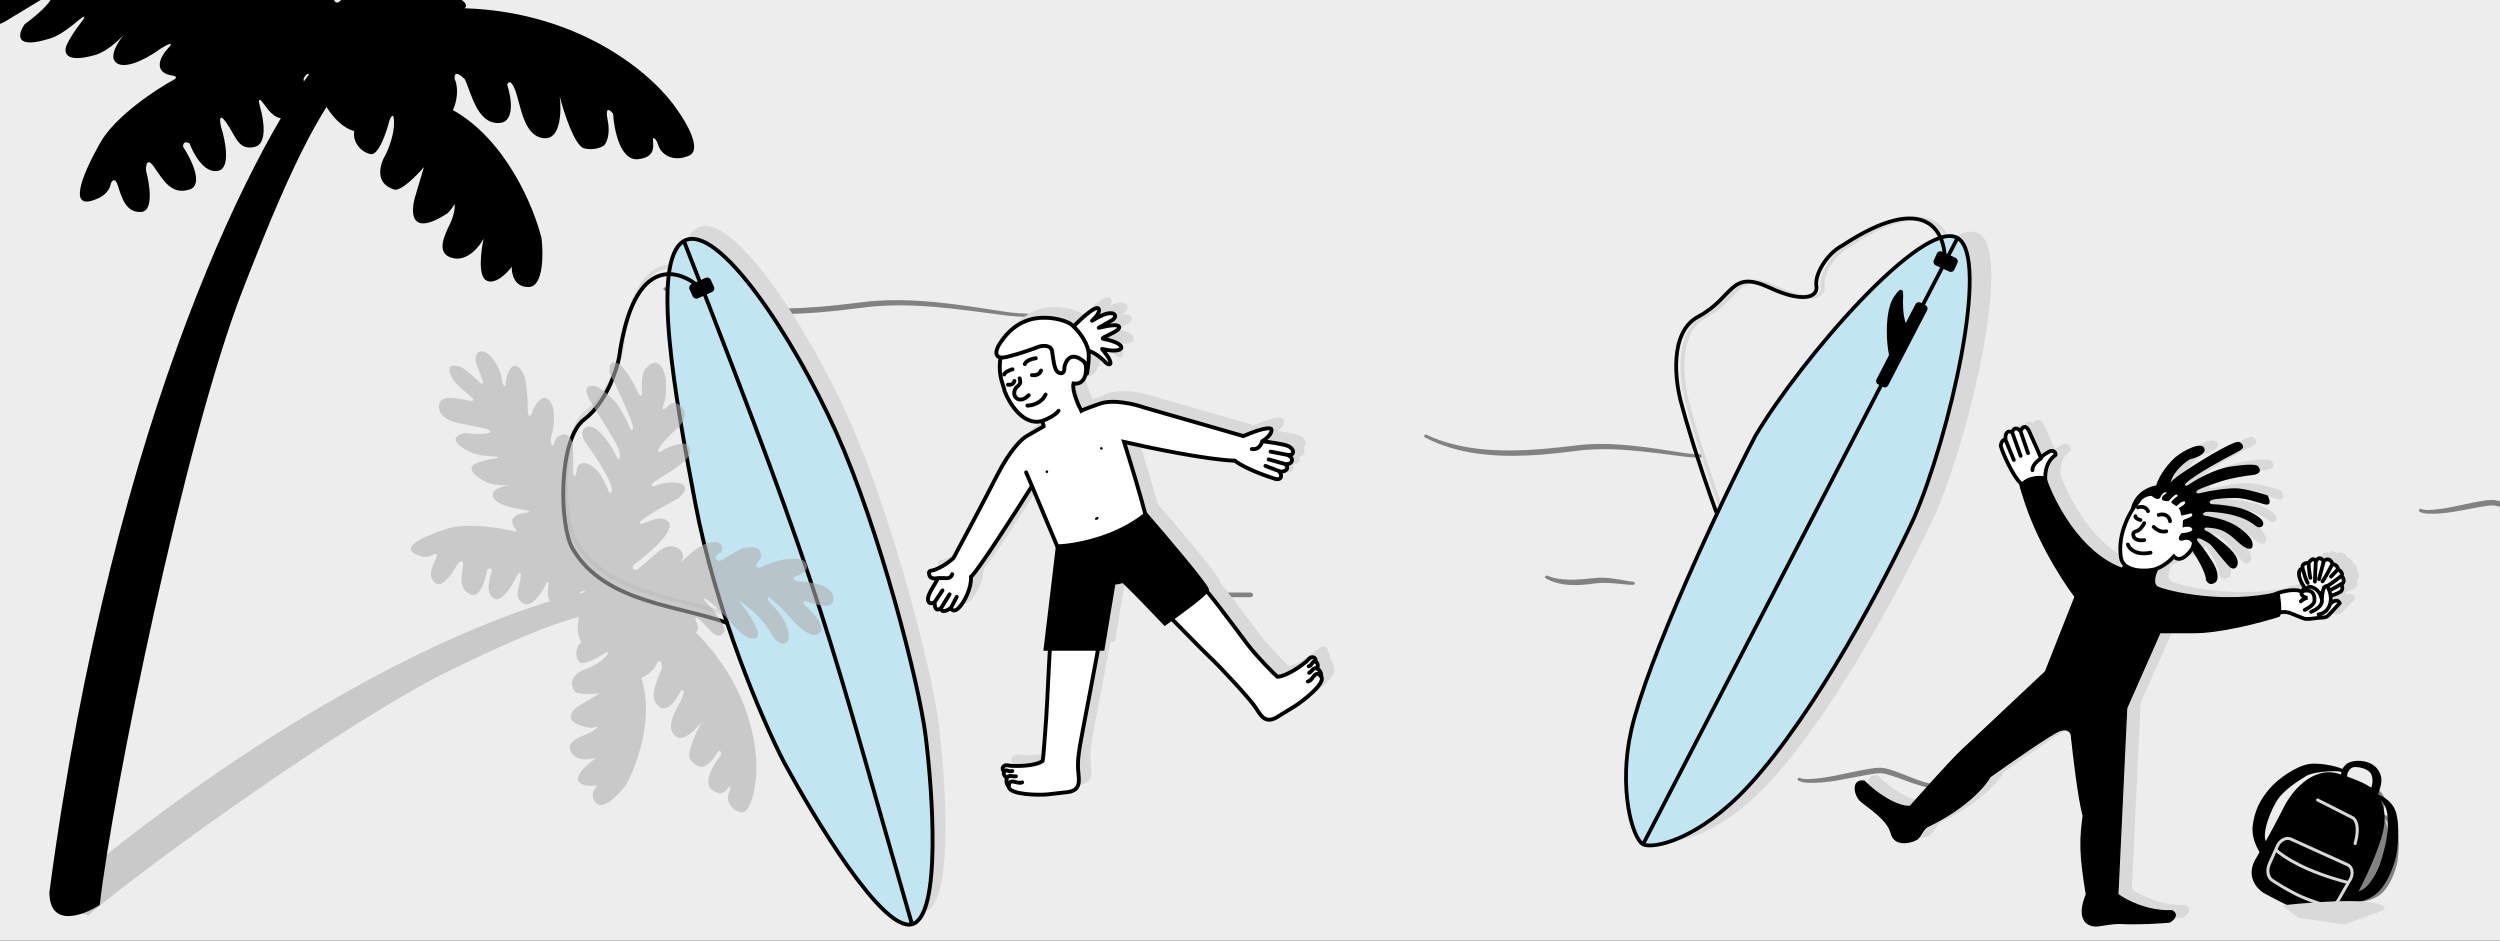 <?xml version="1.0" encoding="UTF-8"?> <svg xmlns="http://www.w3.org/2000/svg" width="1980" height="745" viewBox="0 0 1980 745" fill="none"><rect x="0" y="0" width="1980" height="745" fill="#333333" stroke="none"/><g clip-path="url(#clip0_2513_2357)"><rect width="1980" height="745" fill="#EDEDED"></rect><path d="M1346.99 362.384C1347.31 362.379 1347.62 362.249 1347.85 362.019C1348.08 361.79 1348.21 361.48 1348.21 361.157C1348.21 360.834 1348.08 360.524 1347.85 360.294C1347.62 360.064 1347.31 359.935 1346.99 359.929C1346.99 359.929 1346.99 359.929 1346.99 359.929C1343.39 359.871 1339.76 359.544 1336.14 359.107C1306.74 354.634 1276.4 348.931 1246.1 353.021C1237.78 354.025 1229.44 354.965 1221.13 355.628C1193.79 357.752 1165.68 357.611 1139.76 348.456C1136.35 347.231 1132.99 345.839 1129.72 344.264C1129.43 344.124 1129.1 344.1 1128.79 344.201C1128.49 344.303 1128.23 344.521 1128.09 344.808C1127.94 345.095 1127.91 345.428 1128.01 345.736C1128.11 346.044 1128.33 346.3 1128.61 346.452C1128.61 346.452 1128.61 346.452 1128.61 346.452C1131.89 348.206 1135.28 349.77 1138.74 351.155C1165.01 361.537 1193.84 362.183 1221.48 360.032C1229.89 359.361 1238.3 358.386 1246.63 357.328C1276.26 353.147 1305.9 358.178 1335.85 361.874C1339.54 362.213 1343.26 362.439 1346.99 362.384Z" fill="#828282"></path><path d="M813.786 250.866C814.11 250.862 814.42 250.733 814.649 250.503C814.878 250.273 815.006 249.962 815.006 249.639C815.006 249.315 814.878 249.005 814.649 248.775C814.42 248.545 814.11 248.416 813.786 248.412C813.786 248.412 813.786 248.412 813.786 248.412C809.017 248.353 804.225 247.938 799.442 247.376C760.595 241.594 720.704 234.171 680.862 239.587C669.895 240.921 658.891 242.168 647.915 243.045C611.821 245.853 574.646 245.585 540.43 233.3C535.924 231.657 531.498 229.792 527.187 227.683C526.896 227.542 526.562 227.517 526.254 227.618C525.946 227.719 525.691 227.937 525.545 228.225C525.398 228.513 525.372 228.847 525.471 229.155C525.571 229.463 525.788 229.72 526.073 229.871C526.073 229.871 526.073 229.871 526.073 229.871C530.398 232.158 534.855 234.195 539.403 235.998C573.974 249.511 611.879 250.285 648.268 247.448C659.339 246.564 670.415 245.282 681.394 243.894C720.568 238.387 759.748 245.138 799.147 250.142C804.002 250.607 808.89 250.921 813.786 250.866Z" fill="#828282"></path><path d="M1293.61 463.166C1293.93 463.15 1294.23 463.019 1294.45 462.79C1294.68 462.561 1294.81 462.256 1294.81 461.938C1294.81 461.621 1294.68 461.315 1294.45 461.087C1294.23 460.858 1293.93 460.727 1293.61 460.711C1292.51 460.654 1291.4 460.518 1290.29 460.348C1281.19 458.689 1271.38 456.688 1261.6 457.926C1258.98 458.219 1256.38 458.499 1253.79 458.702C1245.26 459.353 1236.65 459.487 1228.58 457.062C1227.52 456.736 1226.47 456.362 1225.44 455.932C1225.14 455.81 1224.82 455.793 1224.51 455.897C1224.21 456.002 1223.97 456.217 1223.83 456.498C1223.68 456.78 1223.66 457.107 1223.76 457.411C1223.85 457.714 1224.07 457.968 1224.34 458.127C1224.34 458.127 1224.34 458.127 1224.34 458.127C1225.38 458.735 1226.46 459.28 1227.57 459.766C1235.99 463.414 1245.32 463.784 1254.14 463.106C1256.82 462.895 1259.49 462.581 1262.12 462.234C1271.25 460.902 1280.36 462.236 1290 463.115C1291.18 463.187 1292.39 463.222 1293.61 463.166Z" fill="#828282"></path><path d="M1547.19 623.299C1547.51 623.245 1547.79 623.072 1547.99 622.813C1548.18 622.554 1548.26 622.231 1548.22 621.913C1548.17 621.595 1548 621.308 1547.74 621.113C1547.49 620.918 1547.16 620.833 1546.84 620.869C1546.84 620.869 1546.84 620.869 1546.84 620.869C1544.77 621.108 1542.78 621.266 1540.71 621.342C1523.65 622.924 1509.47 612.141 1492.28 608.312C1486.39 607.511 1481.98 608.772 1477.13 609.503C1461.6 612.196 1446.3 616.827 1431.07 617.066C1429.08 617.002 1427.07 616.784 1425.46 616.078C1425.17 615.946 1424.84 615.925 1424.54 616.029C1424.23 616.133 1423.98 616.351 1423.84 616.636C1423.69 616.922 1423.67 617.253 1423.77 617.559C1423.87 617.865 1424.08 618.119 1424.36 618.273C1426.49 619.385 1428.72 619.725 1430.89 619.947C1447.15 620.723 1462.54 616.492 1477.9 613.851C1482.46 613.088 1487.65 612.036 1491.31 612.541C1507.24 615.76 1522.99 626.64 1540.88 624.119C1543.03 623.933 1545.07 623.659 1547.19 623.299Z" fill="#828282"></path><path d="M2025.17 409.712C2025.49 409.657 2025.77 409.485 2025.96 409.226C2026.16 408.968 2026.24 408.645 2026.19 408.328C2026.15 408.011 2025.98 407.723 2025.72 407.528C2025.47 407.333 2025.15 407.247 2024.83 407.282C2024.83 407.282 2024.83 407.282 2024.83 407.282C2022.99 407.482 2021.24 407.613 2019.41 407.673C2004.39 409 1991.91 399.577 1976.64 396.197C1971.31 395.482 1967.44 396.594 1963.13 397.232C1949.4 399.588 1935.87 403.658 1922.46 403.93C1920.71 403.885 1918.95 403.703 1917.55 403.109C1917.26 402.979 1916.93 402.961 1916.62 403.066C1916.32 403.172 1916.07 403.39 1915.93 403.676C1915.79 403.962 1915.77 404.293 1915.87 404.598C1915.97 404.903 1916.18 405.155 1916.46 405.309C1916.46 405.309 1916.46 405.309 1916.46 405.309C1918.37 406.305 1920.35 406.608 1922.28 406.812C1936.71 407.555 1950.32 403.886 1963.9 401.582C1967.92 400.913 1972.55 400.004 1975.68 400.429C1989.7 403.207 2003.74 412.715 2019.58 410.449C2021.48 410.28 2023.29 410.033 2025.17 409.712Z" fill="#828282"></path><path d="M951.842 471.142H990.497" stroke="#828282" stroke-width="3.682" stroke-linecap="round"></path><path d="M560.993 388.517C544.948 303.764 525.404 195.937 551.931 180.622C578.457 165.306 638.56 256.217 672.557 332.153C706.554 408.089 738.021 530.203 743.342 572.407C748.663 614.61 756.291 715.352 732.567 721.708C708.842 728.064 653.668 634.757 631.392 593.739C613.881 560.086 577.039 473.27 560.993 388.517Z" fill="#D9D9D9"></path><path d="M558.005 223.061C540.897 206.472 503.823 194.012 492.387 276.882C490.261 287.897 481.797 313.111 464.949 325.85C443.889 341.774 444.797 410.045 455.702 428.582C481.385 472.243 542.51 473.441 578.98 487.653" stroke="#D9D9D9" stroke-width="3.082"></path><path d="M550.721 398.79C534.675 314.037 515.132 206.21 541.658 190.895C568.185 175.579 628.288 266.49 662.285 342.426C696.281 418.362 727.749 540.476 733.07 582.68C738.39 624.883 746.019 725.625 722.294 731.981C698.57 738.337 643.395 645.03 621.12 604.012C603.609 570.36 566.767 483.543 550.721 398.79Z" fill="#C2E5F2"></path><path d="M541.658 190.895C515.132 206.21 534.675 314.037 550.721 398.79C566.767 483.543 603.609 570.36 621.12 604.012C643.395 645.03 698.57 738.337 722.294 731.981M541.658 190.895C568.185 175.579 628.288 266.49 662.285 342.426C696.281 418.362 727.749 540.476 733.07 582.68C738.39 624.883 746.019 725.625 722.294 731.981M541.658 190.895C657.048 486.111 653.966 495.357 722.294 731.981" stroke="black" stroke-width="3.082" stroke-linejoin="round"></path><rect x="544.834" y="226.318" width="18.492" height="12.328" rx="3.082" transform="rotate(-24.147 544.834 226.318)" fill="black"></rect><path d="M555.942 229.225C538.835 212.636 501.761 200.176 490.324 283.046C488.198 294.061 479.734 319.275 462.886 332.014C441.826 347.938 442.735 416.209 453.639 434.746C479.323 478.407 540.448 479.605 576.917 493.817" stroke="black" stroke-width="3.082"></path><path d="M877.611 235.454C878.07 235.481 878.562 235.604 879.014 235.896C879.417 236.157 879.721 236.509 879.931 236.91L880.015 237.085L880.131 237.375C880.645 238.828 880.229 240.334 879.676 241.514C879.614 241.647 879.545 241.779 879.476 241.911C880.137 241.591 880.834 241.262 881.565 240.93L881.612 240.909L881.662 240.891C884.235 239.926 886.368 239.501 888.076 239.514C889.759 239.527 891.229 239.974 892.169 240.993C893.17 242.077 893.287 243.491 892.839 244.723C892.405 245.917 891.453 246.973 890.21 247.749L890.185 247.765L890.158 247.78L887.442 249.331C888.683 249.167 889.918 249.059 891.03 249.057C891.928 249.057 892.82 249.125 893.599 249.326C894.302 249.508 895.112 249.849 895.675 250.54L895.784 250.684L895.9 250.856C896.153 251.268 896.302 251.733 896.316 252.232C896.331 252.786 896.176 253.285 895.963 253.703C895.556 254.5 894.845 255.179 894.131 255.737C892.675 256.875 890.583 257.978 888.663 258.926C887.499 259.502 886.408 260.016 885.475 260.471C889.308 261.392 892.203 262.467 894.219 263.587C895.467 264.281 896.466 265.039 897.129 265.864C897.793 266.692 898.238 267.756 897.951 268.904C897.672 270.022 896.808 270.762 895.9 271.221C894.976 271.688 893.805 271.977 892.476 272.117C890.48 272.327 887.951 272.219 884.984 271.71C886.439 273.61 887.488 275.215 888.194 276.553C888.698 277.511 889.05 278.37 889.243 279.128C889.43 279.86 889.505 280.638 889.292 281.352C889.051 282.159 888.465 282.776 887.643 283.015C886.925 283.224 886.2 283.096 885.621 282.898C884.447 282.494 883.193 281.567 882.09 280.354C880.609 278.725 876.673 275.171 872.169 273.09C872.325 275.579 872.154 278.496 871.903 281.085C871.577 284.439 871.097 287.428 870.902 288.604V288.716L870.872 288.865C870.849 288.981 870.831 289.07 870.82 289.127C870.815 289.151 870.807 289.186 870.8 289.216C870.798 289.225 870.794 289.241 870.789 289.26C870.788 289.266 870.772 289.33 870.744 289.405C870.736 289.428 870.719 289.474 870.693 289.53C870.68 289.557 870.609 289.715 870.468 289.88C870.404 289.956 870.219 290.16 869.904 290.296C869.779 290.349 869.64 290.385 869.494 290.404C869.333 291.026 869.139 291.637 868.904 292.227C868.167 294.079 867.006 295.811 865.224 296.977C863.77 297.93 862.004 298.436 859.923 298.415C859.896 299.273 859.979 300.292 860.175 301.45C860.477 303.23 861.02 305.213 861.692 307.22C862.813 310.569 864.264 313.896 865.442 316.317C866.029 316.065 866.807 315.745 867.812 315.353C870.161 314.435 873.777 313.101 879.13 311.248C884.823 309.278 892.052 309.448 898.622 310.369C905.199 311.292 911.333 313.001 915.023 314.314L993.045 336.753C996.169 335.386 1000.75 333.568 1004.98 332.289C1007.21 331.615 1009.4 331.075 1011.25 330.84C1012.17 330.722 1013.06 330.674 1013.85 330.742C1014.52 330.8 1015.25 330.951 1015.87 331.314L1016.14 331.484L1016.54 331.775L1016.7 332.25C1017.61 334.969 1015.97 337.586 1014.34 339.393C1013.68 340.129 1012.94 340.819 1012.19 341.443C1014.1 341.692 1016.27 341.997 1018.42 342.35C1022.25 342.978 1026.2 343.767 1028.61 344.644C1031.8 345.804 1033.95 348.282 1034.05 350.784C1034.1 352.109 1033.54 353.393 1032.31 354.182C1032.24 354.225 1032.17 354.263 1032.1 354.302C1032.23 354.473 1032.36 354.648 1032.47 354.828C1033.24 356.075 1033.39 357.478 1032.93 358.75C1032.35 360.375 1030.92 361.489 1029.11 361.927C1029.23 362.241 1029.32 362.565 1029.36 362.896C1029.54 364.304 1028.93 365.507 1028.05 366.345C1027.08 367.263 1025.69 367.844 1024.21 367.993C1024.8 369.618 1024.75 371.151 1023.84 372.389C1022.49 374.224 1019.94 374.407 1017.86 373.76C1013.97 372.549 1007.71 370.375 1001.53 367.777C995.623 365.291 989.627 362.349 985.904 359.424C963.932 358.514 921.731 349.866 900.911 345.112C905.051 358.346 912.838 383.855 916.797 399.067C924.678 408.148 936.553 422.024 946.621 434.205C951.663 440.305 956.262 445.991 959.681 450.441C961.388 452.664 962.814 454.594 963.856 456.12C964.376 456.882 964.813 457.56 965.144 458.134C965.456 458.673 965.741 459.231 965.875 459.72L965.98 460.108L965.883 460.499C965.863 460.578 965.837 460.655 965.81 460.731C969.162 464.815 972.691 469.302 976.152 473.801C980.691 479.702 985.125 485.636 988.91 490.722C992.702 495.817 995.828 500.042 997.771 502.554C1001.63 507.548 1006.97 513.492 1011.62 518.398C1013.94 520.847 1016.08 523.028 1017.77 524.692C1019.07 525.978 1020.06 526.91 1020.64 527.426C1022.29 527.232 1024.2 526.641 1026.24 525.769C1028.51 524.798 1030.85 523.517 1033.04 522.176C1037.43 519.486 1041.08 516.628 1042.08 515.729C1042.38 515.455 1042.68 515.148 1043 514.807C1043.3 514.483 1043.64 514.097 1043.98 513.757C1044.65 513.094 1045.58 512.288 1046.84 512.084C1047.74 511.939 1049.11 511.896 1050.28 512.743C1051.33 513.511 1051.87 514.75 1051.97 516.326C1053.29 517.487 1054 519.607 1053.39 521.894C1053.79 522.204 1054.24 522.617 1054.67 523.167C1055.62 524.384 1056.38 526.154 1056.46 528.671C1056.95 529.697 1056.96 530.813 1056.72 531.866C1056.45 533.041 1055.85 534.247 1055.1 535.42C1053.58 537.771 1051.21 540.315 1048.65 542.72C1043.49 547.541 1037.22 552.09 1034.38 553.84C1029.99 556.545 1021.7 561.661 1019.84 562.751C1019.82 562.763 1019.8 562.773 1019.78 562.784C1017.45 564.013 1015.36 564.602 1013.43 564.575C1011.47 564.549 1009.81 563.891 1008.37 562.856C1006.96 561.84 1005.77 560.463 1004.7 558.99C1003.63 557.522 1002.59 555.851 1001.56 554.24C999.541 551.089 992.647 543.147 985.122 534.93C977.635 526.755 969.689 518.486 965.673 514.73C961.58 510.903 954.658 503.848 947.669 496.726C943.696 492.679 939.698 488.609 936.166 485.074C934.617 486.177 933.171 487.198 931.882 488.098L930.792 488.86L929.879 487.894C921.473 478.993 903.808 460.56 897.37 454.775C896.312 455.223 895.136 455.506 894.085 455.686C893.249 455.829 892.435 455.916 891.734 455.965L882.994 508.409H879.396C877.763 517.568 875.489 529.638 873.245 541.422C869.615 560.482 866.061 578.808 865.362 583.156C863.955 591.906 863.238 596.609 863.93 604.073C864.105 605.953 864.314 607.881 864.371 609.675C864.427 611.475 864.338 613.271 863.857 614.919C863.367 616.6 862.471 618.122 860.961 619.334C859.471 620.529 857.482 621.343 854.923 621.799C854.901 621.803 854.879 621.806 854.857 621.809C852.746 622.091 843.187 623.143 838.129 623.703C834.828 624.069 827.235 624.166 820.367 623.373C816.937 622.978 813.582 622.35 811 621.373C809.712 620.885 808.53 620.278 807.62 619.505C806.81 618.816 806.153 617.934 805.91 616.847C804.447 614.835 803.963 612.994 803.96 611.47C803.958 610.788 804.056 610.197 804.179 609.712C802.321 608.303 801.593 606.218 801.909 604.512C801.035 603.223 800.7 601.929 801.054 600.687C801.446 599.315 802.549 598.508 803.337 598.076C804.452 597.463 805.671 597.527 806.59 597.641C807.062 597.7 807.565 597.789 807.995 597.859C808.447 597.932 808.863 597.993 809.266 598.02C810.64 598.114 815.158 598.286 820.127 597.878C822.609 597.674 825.172 597.327 827.497 596.765C829.572 596.264 831.378 595.609 832.756 594.785C832.873 594.049 833.027 592.751 833.2 590.958C833.425 588.633 833.674 585.628 833.932 582.299C834.45 575.631 835.001 567.733 835.476 561.433C835.948 555.177 836.712 537.954 837.618 520.301C837.823 516.319 838.036 512.314 838.253 508.409H834.751L844.506 426.768L844.312 426.305L825.425 381.266C818.502 392.256 808.618 407.737 799.647 421.332C794.809 428.663 790.23 435.456 786.522 440.703C784.669 443.326 783.026 445.575 781.672 447.316C780.637 448.646 779.719 449.746 778.982 450.49C779.085 454.995 777.754 459.952 775.879 464.327C773.902 468.94 771.236 473.107 768.746 475.597C766.748 477.595 764.791 478.441 762.984 477.961C762.124 477.732 761.471 477.246 760.991 476.69C759.783 477.426 758.336 478.141 756.987 478.418C756.031 478.614 754.792 478.661 753.756 477.949C753.356 477.673 753.049 477.327 752.818 476.933C752.218 477.194 751.615 477.335 751.012 477.319C749.623 477.28 748.688 476.446 748.139 475.532C747.616 474.66 747.352 473.596 747.219 472.638C747.196 472.471 747.177 472.302 747.16 472.134C746.911 472.197 746.657 472.25 746.401 472.284C745.3 472.43 743.59 472.299 742.711 470.684C741.627 469.141 741.662 467.257 742.063 465.551C742.479 463.777 743.359 461.868 744.339 460.039C745.323 458.201 746.476 456.324 747.471 454.65C747.883 453.958 748.263 453.304 748.602 452.696C746.186 452.644 744.555 451.753 743.822 450.776L743.765 450.7L743.717 450.616C743.316 449.914 742.81 448.769 742.655 447.602C742.505 446.476 742.646 444.711 744.366 443.851L744.574 443.746L744.803 443.708C748.217 443.139 751.871 441.415 755.109 439.411C758.207 437.494 760.811 435.387 762.312 433.996C769.401 420.851 785.976 389.84 796.59 369.021C801.976 358.456 807.087 350.953 811.312 345.854C815.453 340.858 818.824 338.075 820.832 337.046L833.282 329.863C833.178 329.428 832.993 328.879 832.686 328.306C824.992 329.748 818.423 325.883 813.458 320.749C808.254 315.367 804.536 308.337 802.687 303.494L802.64 303.374L802.615 303.247C802.462 302.484 801.732 299.609 800.096 294.7L800.082 294.66L800.071 294.619C798.287 288.075 798.466 281.682 799.11 277.233C797.528 276.588 796.56 275.379 796.177 273.889C795.793 272.394 796.019 270.729 796.5 269.186C796.988 267.619 797.787 266.027 798.732 264.599C802.285 259.225 808.976 249.465 822.651 244.978C829.537 242.719 837.685 242.739 844.574 243.949C848.029 244.556 851.221 245.471 853.83 246.585C855.685 247.378 857.341 248.314 858.579 249.377C861.559 246.386 865.62 242.579 869.275 239.731C871.321 238.136 873.339 236.764 875.013 236.037C875.832 235.682 876.742 235.402 877.611 235.454Z" fill="#D9D9D9"></path><path d="M846.26 627.264C855.824 625.56 854.715 618.873 854.004 611.197C853.292 603.521 854.041 598.649 855.449 589.894C856.857 581.139 869.698 516.418 871.604 502.359C873.511 488.299 843.132 486.9 833.741 484.058C831.686 499.467 829.567 555.97 828.62 568.531C827.673 581.093 826.408 600.225 825.747 602.712C819.157 607.236 803.633 606.735 800.769 606.539C798.86 606.409 797.01 605.682 795.687 606.409C794.363 607.136 793.054 608.574 795.217 611.197C794.629 612.417 795.1 614.807 797.661 616.041C797.352 616.682 796.06 619.431 798.974 623.206C799.667 629.556 823.222 629.856 829.567 629.154C834.643 628.592 844.172 627.543 846.26 627.264Z" fill="white"></path><path d="M798.974 623.206C799.667 629.556 823.222 629.856 829.567 629.154C834.643 628.592 844.172 627.543 846.26 627.264C855.824 625.56 854.715 618.873 854.004 611.197C853.292 603.521 854.041 598.649 855.449 589.894C856.857 581.139 869.698 516.418 871.604 502.359C873.511 488.299 843.132 486.9 833.741 484.058C831.686 499.467 829.567 555.97 828.62 568.531C827.673 581.093 826.408 600.225 825.747 602.712C819.157 607.236 803.633 606.735 800.769 606.539C798.86 606.409 797.01 605.682 795.687 606.409C794.363 607.136 793.054 608.574 795.217 611.197M798.974 623.206C796.06 619.431 797.352 616.682 797.661 616.041M798.974 623.206C799.038 614.887 805.448 621.585 809.554 619.612M797.661 616.041C795.1 614.807 794.629 612.417 795.217 611.197M797.661 616.041C799.062 613.133 802.682 615.511 804.581 614.845M795.217 611.197C796.451 608.637 798.874 611.663 801.722 610.665" stroke="black" stroke-width="3.082" stroke-linecap="round" stroke-linejoin="round"></path><path d="M1010.66 568.404C1001.96 573.002 998.676 566.967 994.46 560.39C990.245 553.813 966.453 528.184 958.328 520.587C950.204 512.99 930.761 492.49 921.748 484.007C912.735 475.525 936.693 461.912 942.426 453.788C953.557 462.801 980.338 500.37 988.154 510.479C995.971 520.587 1009.67 534.425 1011.75 536.001C1019.84 535.508 1032.54 525.799 1034.71 523.859C1036.15 522.565 1037.18 520.831 1038.69 520.587C1040.2 520.343 1042.14 520.676 1042.05 524.12C1043.28 524.729 1044.39 526.932 1043.12 529.514C1043.76 529.834 1046.51 531.225 1046.53 536.057C1049.93 541.564 1030.69 556.117 1025.18 559.51C1020.77 562.224 1012.5 567.325 1010.66 568.404Z" fill="white"></path><path d="M1046.53 536.057C1049.93 541.564 1030.69 556.117 1025.18 559.51C1020.77 562.224 1012.5 567.325 1010.66 568.404C1001.96 573.002 998.676 566.967 994.46 560.39C990.245 553.813 966.453 528.184 958.328 520.587C950.204 512.99 930.761 492.49 921.748 484.007C912.735 475.525 936.693 461.912 942.426 453.788C953.557 462.801 980.338 500.37 988.154 510.479C995.971 520.587 1009.67 534.425 1011.75 536.001C1019.84 535.508 1032.54 525.799 1034.71 523.859C1036.15 522.565 1037.18 520.831 1038.69 520.587C1040.2 520.343 1042.14 520.676 1042.05 524.12M1046.53 536.057C1046.51 531.225 1043.76 529.834 1043.12 529.514M1046.53 536.057C1041.3 529.451 1040.35 538.796 1035.84 539.779M1043.12 529.514C1044.39 526.932 1043.28 524.729 1042.05 524.12M1043.12 529.514C1040.18 528.064 1038.77 532.219 1036.84 532.871M1042.05 524.12C1039.47 522.844 1039.42 526.772 1036.52 527.749" stroke="black" stroke-width="3.082" stroke-linecap="round" stroke-linejoin="round"></path><path d="M828.097 513.85L837.856 432.179C840.322 426.426 885.113 413.002 907.2 407.009C922.952 425.159 954.765 462.587 955.998 467.108C955.176 470.395 933.397 486.284 922.61 493.818C913.878 484.572 894.975 464.847 889.222 459.916C887.167 461.149 883.572 461.457 882.031 461.457L873.299 513.85H828.097Z" fill="black" stroke="black" stroke-width="3.082" stroke-linecap="round"></path><path d="M793.168 301.195C790.703 292.155 792.141 283.388 793.168 280.135C817.413 252.192 841.281 260.616 850.184 268.321L859.944 288.354C860.8 294.004 860.046 304.996 850.184 303.764C848.951 309.106 853.78 320.372 856.348 325.337C856.862 324.995 860.56 323.385 871.244 319.687C881.928 315.989 898.982 320.201 906.173 322.769L984.763 345.37C990.927 342.63 1003.97 337.665 1006.85 339.72C1008.08 343.418 1002.57 347.767 999.659 349.479C1004.45 349.993 1015.17 351.431 1019.69 353.075C1025.34 355.129 1025.86 361.293 1019.69 360.266C1025.86 362.834 1023.29 368.485 1017.64 367.457C1022.26 371.053 1017.12 374.648 1013.01 373.107C1016.71 378.039 1013.53 380.39 1009.93 379.271C1002.23 376.874 985.071 370.642 978.085 364.889C955.484 364.067 910.111 354.616 890.25 349.993C894.188 362.492 903.091 391.496 907.2 407.523C882.956 426.836 850.527 432.349 837.343 432.692L817.31 384.922C803.441 407.009 774.368 452.314 769.026 456.834C769.54 465.566 763.89 476.867 759.267 481.489C755.568 485.188 753.616 483.03 753.103 481.489C750.534 483.373 745.398 486.01 745.398 481.489C740.878 485.188 740.09 479.948 740.261 476.867C739.063 477.551 736.46 478.51 735.639 476.867C732.557 472.757 740.775 462.998 742.83 457.861C739.132 458.683 737.179 457.519 736.666 456.834C735.981 455.635 735.022 453.033 736.666 452.211C744.062 450.978 752.075 444.848 755.157 441.938C762.177 428.925 778.888 397.66 789.573 376.703C800.257 355.746 809.776 347.082 813.201 345.37L826.556 337.665C826.556 336.98 826.248 335.199 825.015 333.556C810.222 337.254 799.332 319.344 795.736 309.927C795.565 309.071 794.812 306.126 793.168 301.195Z" fill="white"></path><path d="M825.015 333.556C810.222 337.254 799.332 319.344 795.736 309.927C795.565 309.071 794.812 306.126 793.168 301.195C790.703 292.155 792.141 283.388 793.168 280.135C817.413 252.192 841.281 260.616 850.184 268.321L859.944 288.354C860.8 294.004 860.046 304.996 850.184 303.764C848.951 309.106 853.78 320.372 856.348 325.337C856.862 324.995 860.56 323.385 871.244 319.687C881.928 315.989 898.982 320.201 906.173 322.769L984.763 345.37C990.927 342.63 1003.97 337.665 1006.85 339.72C1008.08 343.418 1002.57 347.767 999.659 349.479M825.015 333.556C826.248 335.199 826.556 336.98 826.556 337.665L813.201 345.37C809.776 347.082 800.257 355.746 789.573 376.703C778.888 397.66 762.177 428.925 755.157 441.938C752.075 444.848 744.062 450.978 736.666 452.211C735.022 453.033 735.981 455.635 736.666 456.834C737.179 457.519 739.132 458.683 742.83 457.861M825.015 333.556C828.439 332.357 835.904 329.035 838.37 325.337M742.83 457.861C740.775 462.998 732.557 472.757 735.639 476.867C736.46 478.51 739.063 477.551 740.261 476.867M742.83 457.861H747.966C749.678 458.204 753.308 458.067 754.13 454.779M740.261 476.867C740.09 479.948 740.878 485.188 745.398 481.489M740.261 476.867L746.425 467.621M745.398 481.489C745.398 486.01 750.534 483.373 753.103 481.489M745.398 481.489L752.075 470.703M753.103 481.489C753.616 483.03 755.568 485.188 759.267 481.489C763.89 476.867 769.54 465.566 769.026 456.834C774.368 452.314 803.441 407.009 817.31 384.922M753.103 481.489L757.726 472.757M817.31 384.922L837.343 432.692C850.527 432.349 882.956 426.836 907.2 407.523C903.091 391.496 894.188 362.492 890.25 349.993C910.111 354.616 955.484 364.067 978.085 364.889C985.071 370.642 1002.23 376.874 1009.93 379.271C1013.53 380.39 1016.71 378.039 1013.01 373.107M817.31 384.922L812.687 374.135M1013.01 373.107C1017.12 374.648 1022.26 371.053 1017.64 367.457M1013.01 373.107L1002.23 368.998M1017.64 367.457C1023.29 368.485 1025.86 362.834 1019.69 360.266M1017.64 367.457L1004.8 363.862M1019.69 360.266C1025.86 361.293 1025.34 355.129 1019.69 353.075C1015.17 351.431 1004.45 349.993 999.659 349.479M1019.69 360.266L1006.34 357.698M999.659 349.479C999.145 351.876 996.782 356.465 991.44 355.643" stroke="black" stroke-width="3.082" stroke-linecap="round"></path><path d="M807.554 299.655C807.896 301.367 809.092 303.764 805.499 306.332C803.63 307.669 802.417 311.469 803.958 314.037C805.5 316.606 809.403 318.352 814.745 313.01" stroke="black" stroke-width="3.082" stroke-linecap="round"></path><path d="M813.714 321.228C817.138 321.228 824.809 319.482 828.096 312.496" stroke="black" stroke-width="3.082" stroke-linecap="round"></path><path d="M817.31 297.086C819.193 297.429 823.268 297.189 824.501 293.491" stroke="black" stroke-width="3.082" stroke-linecap="round"></path><path d="M798.304 304.698C799.649 304.982 802.56 304.783 803.44 301.709" stroke="black" stroke-width="3.082" stroke-linecap="round"></path><path d="M811.659 288.354C812.002 287.156 814.227 284.553 820.391 283.731" stroke="black" stroke-width="3.082" stroke-linecap="round"></path><path d="M801.899 292.464C800.016 292.977 796.044 294.518 795.222 296.573" stroke="black" stroke-width="3.082" stroke-linecap="round"></path><path d="M797.282 282.704C787.009 285.169 788.112 277.753 791.632 272.431C795.151 267.108 801.597 257.74 814.746 253.425C827.896 249.11 846.251 253.425 850.189 258.562C856.182 252.398 868.578 240.995 870.222 244.693C871.866 248.391 863.544 254.966 865.085 253.939C866.113 253.254 869.297 251.371 873.817 249.316C883.68 245.618 885.118 250.857 881.009 253.425L870.222 259.589C869.194 260.103 884.091 255.685 886.145 258.562C888.714 262.157 870.222 267.62 873.817 268.321C894.877 272.431 890.768 280.649 873.817 276.54C872.276 276.026 873.021 276.72 873.303 277.054C883.588 289.232 878.844 290.699 874.845 286.299C873.133 284.416 868.373 280.135 863.031 278.081C862.003 277.567 861.939 277.736 862.003 278.081C862.969 283.259 861.329 293.34 860.976 295.464C860.976 295.491 860.976 295.519 860.976 295.545C860.882 296.016 860.896 295.94 860.976 295.464C860.962 293.368 860.436 288.733 858.408 286.299C848.134 277.67 843.854 285.786 842.998 290.922C843.169 293.148 842.484 297.086 838.375 295.032C834.779 293.491 834.266 284.245 833.238 278.081C832.417 273.15 826.047 273.629 822.965 274.485C818.685 276.197 807.555 280.238 797.282 282.704Z" fill="white"></path><path d="M791.632 272.431L792.917 273.281L792.917 273.281L791.632 272.431ZM797.282 282.704L796.922 281.205L796.922 281.205L797.282 282.704ZM822.965 274.485L822.553 273L822.471 273.023L822.393 273.054L822.965 274.485ZM833.238 278.081L831.718 278.334L833.238 278.081ZM838.375 295.032L839.064 293.653L839.024 293.633L838.982 293.615L838.375 295.032ZM842.998 290.922L841.478 290.669L841.447 290.854L841.461 291.04L842.998 290.922ZM858.408 286.299L859.591 285.313L859.504 285.208L859.399 285.119L858.408 286.299ZM860.976 295.545L862.487 295.848L862.517 295.698V295.545H860.976ZM863.031 278.081L862.342 279.459L862.408 279.492L862.477 279.519L863.031 278.081ZM874.845 286.299L875.985 285.263L875.985 285.263L874.845 286.299ZM873.817 276.54L873.33 278.002L873.392 278.022L873.454 278.037L873.817 276.54ZM873.817 268.321L873.522 269.834L873.522 269.834L873.817 268.321ZM886.145 258.562L887.399 257.666L887.399 257.666L886.145 258.562ZM870.222 259.589L870.911 260.967L870.949 260.948L870.986 260.927L870.222 259.589ZM881.009 253.425L881.773 254.763L881.8 254.748L881.825 254.732L881.009 253.425ZM873.817 249.316L873.276 247.873L873.227 247.892L873.18 247.913L873.817 249.316ZM865.085 253.939L864.23 252.657L864.23 252.657L865.085 253.939ZM870.222 244.693L868.814 245.319L870.222 244.693ZM850.189 258.562L848.966 259.499L849.054 259.614L849.162 259.71L850.189 258.562ZM814.746 253.425L814.266 251.961L814.746 253.425ZM873.303 277.054L874.481 276.059L873.303 277.054ZM791.632 272.431L790.346 271.581C789.402 273.009 788.603 274.601 788.114 276.169C787.633 277.712 787.408 279.377 787.792 280.871C788.203 282.47 789.286 283.746 791.08 284.348C792.762 284.913 794.951 284.848 797.642 284.202L797.282 282.704L796.922 281.205C794.477 281.792 792.951 281.725 792.061 281.426C791.282 281.165 790.935 280.716 790.777 280.104C790.593 279.387 790.661 278.354 791.056 277.086C791.443 275.844 792.102 274.513 792.917 273.281L791.632 272.431ZM797.282 282.704L797.642 284.202C808.012 281.713 819.216 277.645 823.537 275.916L822.965 274.485L822.393 273.054C818.153 274.75 807.099 278.763 796.922 281.205L797.282 282.704ZM822.965 274.485L823.378 275.97C824.784 275.579 826.895 275.296 828.666 275.627C829.537 275.791 830.235 276.086 830.732 276.501C831.202 276.893 831.572 277.454 831.718 278.334L833.238 278.081L834.758 277.828C834.494 276.242 833.76 275.014 832.707 274.135C831.683 273.281 830.441 272.824 829.233 272.598C826.843 272.151 824.229 272.535 822.553 273L822.965 274.485ZM833.238 278.081L831.718 278.334C832.203 281.243 832.626 285.318 833.337 288.615C833.7 290.298 834.164 291.928 834.812 293.27C835.448 294.586 836.368 295.848 837.768 296.448L838.375 295.032L838.982 293.615C838.584 293.445 838.092 292.973 837.588 291.93C837.096 290.911 836.693 289.556 836.35 287.965C835.648 284.712 835.301 281.083 834.758 277.828L833.238 278.081ZM838.375 295.032L837.686 296.41C838.884 297.009 840.045 297.281 841.128 297.086C842.259 296.882 843.061 296.214 843.578 295.431C844.527 293.992 844.628 292.027 844.534 290.804L842.998 290.922L841.461 291.04C841.539 292.044 841.384 293.16 841.005 293.734C840.859 293.956 840.729 294.026 840.582 294.053C840.386 294.088 839.92 294.081 839.064 293.653L838.375 295.032ZM842.998 290.922L844.518 291.176C844.921 288.754 846.096 285.98 848.008 284.742C848.898 284.167 850.013 283.875 851.484 284.17C853.002 284.474 854.965 285.42 857.417 287.479L858.408 286.299L859.399 285.119C856.714 282.864 854.289 281.589 852.089 281.148C849.841 280.698 847.906 281.138 846.334 282.155C843.325 284.102 841.93 287.954 841.478 290.669L842.998 290.922ZM858.408 286.299L857.224 287.286C858.005 288.223 858.576 289.706 858.943 291.345C859.304 292.952 859.429 294.524 859.435 295.474L860.976 295.464L862.517 295.454C862.509 294.308 862.364 292.515 861.951 290.671C861.545 288.861 860.839 286.81 859.591 285.313L858.408 286.299ZM860.976 295.464L859.435 295.474C859.435 295.498 859.435 295.522 859.435 295.545H860.976H862.517C862.517 295.515 862.517 295.485 862.517 295.454L860.976 295.464ZM863.031 278.081L862.477 279.519C867.513 281.456 872.082 285.551 873.704 287.336L874.845 286.299L875.985 285.263C874.183 283.28 869.232 278.815 863.584 276.643L863.031 278.081ZM873.817 276.54L873.454 278.037C877.802 279.091 881.422 279.381 884.091 279.1C885.42 278.96 886.592 278.671 887.515 278.204C888.423 277.745 889.287 277.005 889.566 275.886C889.853 274.739 889.408 273.674 888.743 272.846C888.081 272.021 887.082 271.263 885.834 270.57C883.325 269.176 879.458 267.852 874.113 266.809L873.817 268.321L873.522 269.834C878.707 270.845 882.223 272.09 884.337 273.264C885.401 273.855 886.023 274.381 886.34 274.776C886.654 275.168 886.546 275.259 886.576 275.139C886.599 275.048 886.612 275.207 886.124 275.454C885.65 275.693 884.88 275.918 883.769 276.035C881.558 276.267 878.308 276.043 874.18 275.042L873.817 276.54ZM873.817 268.321L874.113 266.809C874.067 266.8 874.095 266.801 874.164 266.831C874.223 266.857 874.419 266.951 874.601 267.181C874.817 267.454 874.924 267.811 874.885 268.17C874.852 268.473 874.727 268.668 874.682 268.732C874.603 268.845 874.567 268.842 874.733 268.724C874.868 268.628 875.068 268.504 875.342 268.35C876.485 267.708 878.272 266.9 880.278 265.908C882.198 264.96 884.29 263.857 885.746 262.719C886.46 262.161 887.171 261.483 887.578 260.686C887.791 260.268 887.946 259.769 887.931 259.214C887.915 258.644 887.723 258.119 887.399 257.666L886.145 258.562L884.891 259.457C884.894 259.461 884.883 259.446 884.871 259.412C884.859 259.377 884.851 259.338 884.85 259.298C884.848 259.219 884.872 259.207 884.833 259.284C884.735 259.477 884.45 259.82 883.848 260.291C882.672 261.21 880.847 262.19 878.914 263.145C877.068 264.057 875.066 264.97 873.833 265.662C873.514 265.842 873.208 266.027 872.947 266.212C872.717 266.376 872.393 266.628 872.158 266.964C872.035 267.14 871.864 267.438 871.821 267.838C871.772 268.292 871.904 268.738 872.182 269.09C872.426 269.4 872.724 269.565 872.923 269.652C873.133 269.745 873.343 269.799 873.522 269.834L873.817 268.321ZM886.145 258.562L887.399 257.666C886.836 256.878 885.965 256.503 885.214 256.309C884.435 256.108 883.543 256.039 882.644 256.04C880.84 256.042 878.713 256.327 876.76 256.672C874.792 257.02 872.929 257.441 871.64 257.739C870.982 257.892 870.502 258.005 870.209 258.067C870.021 258.106 870.03 258.098 870.109 258.093C870.114 258.093 870.273 258.078 870.474 258.118C870.549 258.132 870.866 258.194 871.172 258.455C871.35 258.606 871.541 258.841 871.643 259.169C871.745 259.498 871.72 259.804 871.656 260.036C871.545 260.434 871.306 260.667 871.251 260.721C871.162 260.808 871.082 260.863 871.047 260.887C870.974 260.936 870.917 260.964 870.911 260.967L870.222 259.589L869.533 258.211C869.494 258.23 869.413 258.272 869.323 258.332C869.279 258.362 869.194 258.422 869.1 258.513C869.04 258.572 868.798 258.809 868.687 259.21C868.622 259.444 868.597 259.752 868.699 260.082C868.802 260.412 868.994 260.648 869.173 260.8C869.482 261.063 869.804 261.127 869.885 261.143C870.098 261.184 870.276 261.17 870.308 261.168C870.494 261.156 870.719 261.109 870.845 261.082C871.177 261.012 871.708 260.887 872.335 260.742C873.614 260.446 875.411 260.04 877.296 259.707C879.195 259.371 881.113 259.123 882.647 259.122C883.418 259.121 884.019 259.184 884.444 259.293C884.897 259.41 884.941 259.527 884.891 259.457L886.145 258.562ZM870.222 259.589L870.986 260.927L881.773 254.763L881.009 253.425L880.244 252.087L869.457 258.251L870.222 259.589ZM881.009 253.425L881.825 254.732C883.068 253.955 884.02 252.899 884.454 251.706C884.902 250.474 884.785 249.059 883.785 247.975C882.844 246.956 881.374 246.509 879.691 246.496C877.983 246.483 875.85 246.908 873.276 247.873L873.817 249.316L874.358 250.759C876.716 249.875 878.461 249.568 879.668 249.578C880.9 249.587 881.382 249.917 881.52 250.066C881.598 250.151 881.687 250.296 881.557 250.653C881.413 251.049 881.004 251.611 880.192 252.119L881.009 253.425ZM873.817 249.316L873.18 247.913C868.599 249.995 865.339 251.918 864.23 252.657L865.085 253.939L865.94 255.221C866.886 254.591 869.996 252.746 874.455 250.719L873.817 249.316ZM865.085 253.939L864.23 252.657C864.191 252.683 864.177 252.691 864.18 252.69C864.182 252.689 864.2 252.678 864.23 252.663C864.245 252.654 864.332 252.609 864.456 252.571C864.515 252.554 864.654 252.514 864.839 252.507C864.992 252.501 865.436 252.505 865.858 252.842C866.354 253.239 866.446 253.784 866.434 254.101C866.423 254.379 866.339 254.583 866.307 254.654C866.237 254.814 866.155 254.922 866.144 254.936C866.119 254.971 866.099 254.993 866.096 254.998C866.091 255.003 866.118 254.973 866.216 254.876C866.303 254.789 866.411 254.683 866.55 254.546C867.094 254.01 867.979 253.13 868.866 252.087C869.742 251.056 870.681 249.798 871.291 248.496C871.881 247.238 872.315 245.608 871.63 244.067L870.222 244.693L868.814 245.319C868.951 245.627 868.961 246.207 868.501 247.189C868.061 248.127 867.324 249.142 866.518 250.09C865.723 251.024 864.919 251.826 864.388 252.35C864.16 252.574 863.896 252.83 863.766 252.979C863.743 253.006 863.708 253.047 863.671 253.098C863.648 253.128 863.558 253.248 863.484 253.418C863.45 253.494 863.365 253.702 863.354 253.983C863.342 254.304 863.434 254.851 863.933 255.249C864.356 255.587 864.803 255.593 864.961 255.586C865.149 255.579 865.293 255.538 865.358 255.519C865.573 255.453 865.744 255.345 865.758 255.337C865.82 255.3 865.883 255.259 865.94 255.221L865.085 253.939ZM870.222 244.693L871.63 244.067C871.419 243.594 871.09 243.176 870.629 242.878C870.177 242.586 869.685 242.463 869.226 242.436C868.356 242.385 867.446 242.664 866.628 243.019C864.953 243.746 862.936 245.118 860.889 246.714C856.757 249.934 852.105 254.381 849.084 257.488L850.189 258.562L851.294 259.636C854.266 256.579 858.808 252.243 862.784 249.145C864.79 247.581 866.555 246.411 867.854 245.847C868.523 245.557 868.898 245.504 869.044 245.513C869.093 245.516 869.041 245.522 868.955 245.465C868.859 245.404 868.819 245.33 868.814 245.319L870.222 244.693ZM850.189 258.562L851.412 257.624C850.185 256.023 848.004 254.662 845.444 253.568C842.836 252.454 839.644 251.539 836.189 250.932C829.3 249.721 821.152 249.702 814.266 251.961L814.746 253.425L815.227 254.889C821.49 252.834 829.095 252.814 835.655 253.967C838.924 254.541 841.882 255.398 844.234 256.403C846.634 257.428 848.225 258.532 848.966 259.499L850.189 258.562ZM814.746 253.425L814.266 251.961C800.591 256.448 793.9 266.207 790.346 271.581L791.632 272.431L792.917 273.281C796.402 268.01 802.602 259.032 815.227 254.889L814.746 253.425ZM874.845 286.299L873.704 287.336C874.808 288.55 876.062 289.477 877.237 289.881C877.815 290.079 878.539 290.207 879.257 289.998C880.079 289.758 880.665 289.142 880.907 288.335C881.12 287.621 881.045 286.843 880.858 286.11C880.665 285.352 880.313 284.494 879.808 283.536C878.798 281.62 877.091 279.15 874.481 276.059L873.303 277.054L872.126 278.048C874.658 281.047 876.214 283.327 877.082 284.973C877.516 285.797 877.757 286.423 877.872 286.872C877.993 287.346 877.941 287.496 877.954 287.452C877.995 287.314 878.158 287.108 878.395 287.039C878.529 287 878.506 287.058 878.238 286.966C877.72 286.788 876.881 286.249 875.985 285.263L874.845 286.299ZM873.303 277.054L874.481 276.059C874.429 275.998 874.368 275.93 874.333 275.891C874.29 275.842 874.261 275.809 874.238 275.782C874.214 275.751 874.219 275.755 874.238 275.784C874.239 275.787 874.342 275.939 874.39 276.189C874.417 276.329 874.439 276.562 874.363 276.837C874.281 277.136 874.106 277.399 873.869 277.589C873.464 277.915 873.051 277.898 873.025 277.897C872.907 277.896 872.95 277.875 873.33 278.002L873.817 276.54L874.305 275.078C873.914 274.948 873.472 274.821 873.069 274.816C872.901 274.813 872.396 274.819 871.937 275.188C871.322 275.683 871.289 276.38 871.363 276.769C871.426 277.094 871.572 277.335 871.634 277.433C871.713 277.558 871.797 277.665 871.858 277.739C871.921 277.816 871.984 277.887 872.029 277.938C872.083 277.998 872.107 278.025 872.126 278.048L873.303 277.054ZM860.976 295.545L859.465 295.243C859.441 295.362 859.425 295.441 859.416 295.487C859.41 295.515 859.41 295.516 859.412 295.505C859.413 295.502 859.416 295.49 859.42 295.474C859.422 295.466 859.425 295.452 859.431 295.434C859.434 295.421 859.445 295.383 859.462 295.336C859.471 295.313 859.488 295.267 859.514 295.211C859.527 295.184 859.598 295.027 859.738 294.862C859.802 294.787 859.986 294.583 860.302 294.447C860.703 294.274 861.244 294.253 861.728 294.556C862.107 294.793 862.267 295.119 862.319 295.236C862.383 295.38 862.41 295.503 862.422 295.563C862.447 295.686 862.45 295.784 862.451 295.815C862.452 295.86 862.451 295.895 862.451 295.915C862.449 295.956 862.446 295.987 862.445 296C862.44 296.056 862.444 296.027 862.496 295.717L860.976 295.464L859.456 295.211C859.428 295.377 859.385 295.624 859.376 295.72C859.375 295.734 859.372 295.766 859.371 295.807C859.37 295.828 859.369 295.863 859.37 295.908C859.371 295.94 859.375 296.038 859.399 296.161C859.411 296.221 859.438 296.344 859.503 296.489C859.555 296.605 859.714 296.931 860.093 297.168C860.577 297.472 861.119 297.45 861.52 297.278C861.835 297.142 862.019 296.937 862.083 296.862C862.224 296.697 862.295 296.54 862.308 296.513C862.334 296.456 862.351 296.41 862.36 296.387C862.388 296.31 862.404 296.244 862.404 296.242C862.409 296.223 862.413 296.207 862.415 296.199C862.422 296.168 862.429 296.133 862.434 296.109C862.446 296.052 862.464 295.964 862.487 295.848L860.976 295.545ZM860.976 295.464L862.496 295.717C862.674 294.645 863.179 291.553 863.518 288.067C863.851 284.633 864.045 280.623 863.518 277.798L862.003 278.081L860.488 278.363C860.927 280.717 860.783 284.337 860.45 287.769C860.122 291.149 859.631 294.159 859.456 295.211L860.976 295.464ZM862.003 278.081L863.518 277.798C863.515 277.783 863.521 277.81 863.524 277.86C863.527 277.904 863.533 278.037 863.493 278.211C863.45 278.399 863.342 278.673 863.088 278.913C862.832 279.155 862.546 279.25 862.342 279.282C862.02 279.331 861.82 279.237 861.93 279.274C861.984 279.293 862.111 279.344 862.342 279.459L863.031 278.081L863.72 276.702C863.437 276.561 863.17 276.441 862.925 276.357C862.735 276.292 862.331 276.165 861.872 276.236C861.6 276.278 861.263 276.397 860.969 276.675C860.679 276.95 860.547 277.271 860.491 277.515C860.397 277.919 860.473 278.284 860.488 278.363L862.003 278.081ZM850.189 258.562L849.162 259.71C850.695 261.082 853.155 263.71 855.426 267.044C857.702 270.385 859.721 274.338 860.489 278.369L862.003 278.081L863.517 277.793C862.641 273.194 860.38 268.843 857.973 265.309C855.562 261.769 852.937 258.952 851.217 257.413L850.189 258.562Z" fill="black"></path><circle cx="829.124" cy="373.622" r="1.027" fill="black"></circle><ellipse cx="868.676" cy="410.605" rx="1.541" ry="1.027" transform="rotate(-29.157 868.676 410.605)" fill="black"></ellipse><circle cx="872.271" cy="355.13" r="1.027" fill="black"></circle><path opacity="0.59" fill-rule="evenodd" clip-rule="evenodd" d="M527.088 298.946C525.866 292.239 521.057 281.38 511.59 291.594C507.932 295.54 508.047 306.114 508.563 310.907C508.367 313.064 507.387 315.969 505.035 310.337C502.095 303.296 492.769 287.098 486.806 286.965C482.036 286.859 482.391 292.944 483.165 295.999C486.464 302.653 494.164 318.71 498.577 329.706C502.989 340.701 501.067 341.366 499.554 340.324C498.206 336.916 494.376 328.402 489.848 321.616C485.32 314.829 477.051 308.675 473.482 306.446C468.2 304.607 459.646 304.304 467.69 317.802C477.745 334.674 487.879 350.002 489.997 355.741C492.115 361.481 490.799 367.275 487.954 360.862C485.109 354.448 473.505 335.6 465.122 338.08C458.415 340.064 461.786 347.757 464.311 351.356C470.725 359.998 483.73 379.281 484.436 387.273C485.042 391.287 483.255 390.493 482.285 389.594C480.904 385.977 477.233 377.683 473.59 373.443C469.947 369.203 465.778 367.281 464.149 366.85C461.797 366.469 456.996 367.127 456.602 372.804C456.208 378.481 454.645 377.103 453.913 375.705L453.95 355.239C453.73 349.64 450.952 339.945 441.6 345.95C439.233 348.503 438.598 351.619 438.576 352.859C437.163 353.167 434.901 351.718 437.156 343.45C439.411 335.181 438.784 326.616 438.189 323.368C436.862 318.721 432.647 311.11 426.407 317.842C423.61 320.86 421.497 326.059 420.79 328.28C419.809 330.068 417.866 331.288 417.944 321.866C418.023 312.444 416.484 302.53 415.705 298.75C413.771 293.541 408.635 285.077 403.559 292.888C400.99 297.412 400.441 303.304 400.487 305.685C399.738 306.25 398.067 305.817 397.373 299.563C396.505 291.745 387.825 277.766 381.325 278.214C376.124 278.573 376.372 284.773 377.147 287.828L381.84 300.271C382.973 302.94 383.765 306.802 377.87 300.907C371.975 295.012 366.875 291.615 365.061 290.654C359.537 288.59 350.697 287.914 359.538 301.719C362.017 304.881 370.027 311.801 373.722 314.866C375.177 316.215 376.403 318.539 369.673 317.047L369.398 316.986C360.959 315.115 347.329 312.093 347.67 322.548C347.946 331.005 358.865 334.544 364.29 335.256L385.277 339.603C387.602 340.499 390.844 342.498 385.213 343.321C379.582 344.144 371.362 343.43 367.957 342.971C361.492 344.352 353.603 349.412 373.757 358.598C378.325 360.673 387.416 361.368 391.392 361.456C393.922 361.644 397.395 362.273 391.043 363.291C384.691 364.308 379.56 365.954 377.788 366.65C373.433 368.188 368.657 373.291 384.395 381.405C390.127 384.559 399.985 384.526 404.197 384.115C398.661 384.738 388.196 387.519 390.624 393.653C393.052 399.787 406.796 402.708 413.365 403.402C417.014 404.086 422.703 405.583 416.275 406.099C408.24 406.744 402.307 410.956 407.778 418.185C409.89 420.574 408.732 421.046 407.888 420.984C396.606 418.08 369.986 413.583 353.763 418.831C333.484 425.391 313.948 434.797 333.59 440.595C338.297 441.937 341.868 440.176 343.065 439.127C344.715 438.319 347.447 437.902 345.168 442.695C342.319 448.686 338.22 456.755 344.941 461.906C350.317 466.026 358.614 453.719 362.091 447.051C364.032 444.714 367.672 441.759 366.708 448.634C365.504 457.228 363.129 466.356 372.554 470.776C380.095 474.313 384.578 459.263 385.878 451.296C386.653 450.216 388.517 448.886 389.769 452.204C388.17 456.117 383.658 469.739 391.186 474.019C397.208 477.442 405.181 464.512 408.415 457.619C410.14 454.542 413.314 450.291 412.211 457.9C410.832 467.412 406.718 473.31 414.61 477.927C420.923 481.62 428.558 470.173 431.586 463.989C432.862 461.395 435.173 457.928 434.21 464.804C433.535 469.617 433.736 473.717 435.818 476.143C360.289 498.927 221.955 562.473 54.588 700.924C41.186 715.383 59.297 722.889 70.027 724.834C117.072 684.436 277.543 569.482 355.811 531.303C408.888 505.413 436.629 494.475 458.341 488.637C457.103 495.639 457.042 503.216 460.533 508.623C455.771 512.302 455.279 519.398 458.473 523.977C461.028 527.64 473.057 521.13 478.752 517.417C480.793 516.431 483.798 515.621 479.495 520.264C475.191 524.907 467.809 528.494 464.656 529.707C458.945 531.248 448.97 536.857 454.75 546.961C456.508 550.317 469.042 549.778 475.089 549.089L461.595 557.083C453.227 561.735 442.658 572.116 467.331 576.427C470.077 576.382 472.746 575.69 473.737 575.35C472.872 576.526 469.845 579.404 464.656 581.501C458.17 584.121 447.177 587.958 452.837 596.441C457.365 603.227 467.808 601.686 472.464 600.067C466.891 603.892 456.186 612.815 457.955 617.909C459.725 623.002 468.889 622.648 473.249 621.834C470.528 624.527 466.594 631.203 472.628 636.365C478.662 641.526 490.551 628.7 495.741 621.641C504.128 606.756 518.318 568.979 507.976 536.951C515.974 533.575 519.504 527.675 520.269 525.147C521.461 523.375 523.93 521.636 524.27 528.855C522.243 536.148 512.591 550.94 521.319 559.03C528.302 565.502 536.157 553.721 539.212 547.021C540.651 546.197 542.89 546.115 540.333 552.376C537.136 560.202 526.392 573.983 534.219 582.316C540.48 588.983 551.35 577.693 556.002 571.215C551.603 579.366 543.535 596.776 546.456 601.21C549.377 605.645 553.725 607.229 555.533 607.466C557.4 607.398 562.186 605.54 566.402 598.658C570.617 591.776 571.227 595.398 571.004 598.069C565.361 604.887 556.108 619.976 564.243 625.789C572.377 631.602 575.171 625.669 577.861 622.768C578.404 622.911 579.062 624.096 577.353 627.691C575.217 632.184 576.717 640.05 585.953 643.216C593.342 645.748 597.177 629.16 598.17 620.55C601.699 599.723 597.131 546.539 550.629 500.416C554.386 500.446 552.27 494.026 550.742 490.812C550.431 489.444 550.827 487.653 554.9 491.428C562.174 498.17 567.85 508.826 573.752 500.27C575.246 496.907 567.724 486.59 563.777 481.852C558.955 476.843 552.072 468.954 563.115 477.463C576.919 488.099 587.353 507.481 597.729 505.769C606.03 504.4 592.737 485.137 585.052 475.677C590.524 478.77 603.444 488.515 611.348 502.747C616.375 511.183 622.338 511.315 624.206 507.112C626.073 502.909 624.099 491.908 611.544 479.192C607.181 475.147 607.829 473.231 608.699 472.778C611.272 474.623 617.855 479.97 623.611 486.599C630.805 494.886 642.728 507.555 649.278 501.217C654.518 496.147 643.651 484.673 637.563 479.57C636.288 478.028 634.715 475.203 638.624 476.237C643.511 477.53 661.271 485.36 660.009 472.861C659 462.862 640.199 460.434 630.925 460.47C629.022 459.605 626.353 457.526 630.895 456.126C636.574 454.376 641.336 450.697 638.048 445.491C635.417 441.326 624.235 442.4 618.973 443.457C614.765 444.592 605.901 447.201 604.103 448.556C601.857 450.251 596.527 450.166 599.928 445.766C603.33 441.367 603.508 440.451 601.578 435.965C600.034 432.376 591.591 433.363 587.563 434.305L576.046 440.894C573.921 442.7 569.196 445.658 567.299 443.037C565.402 440.415 569.072 438.207 571.144 437.43C572.569 434.434 573.07 428.64 563.681 429.433C556.031 430.078 545.758 438.849 539.243 445.546C541.238 442.487 542.151 438.609 538.609 435.327C533.081 430.203 525.529 433.634 522.444 435.99L505.294 450.845C503.191 451.413 499.521 451.535 501.659 447.475C513.793 438.761 536.242 419.647 528.969 412.905C521.695 406.163 508.043 417.244 506.667 414.352C505.292 411.459 536.882 394.882 536.882 394.882C541.824 391.01 548.236 383.071 534.355 382.29C526.258 381.689 520.036 384.123 517.937 385.414C516.55 385.208 514.622 384.176 518.002 381.698C522.227 378.599 545.986 366.095 546.652 358.081C547.186 351.67 542.025 350.915 539.378 351.339C536.251 352.037 529.315 353.88 526.581 355.663C523.164 357.89 519.114 360.07 522.327 354.416C524.897 349.893 533.08 342.085 536.851 338.746C540.98 335.021 546.826 326.089 537.173 320.163C533.327 317.893 530.097 320.257 528.963 321.724C526.78 323.836 523.053 326.496 525.61 320.235C528.168 313.974 527.661 303.433 527.088 298.946ZM459.532 468.852C460.905 468.189 462.974 467.653 463.578 468.914C462.027 469.241 460.426 469.595 458.777 469.975C459.084 469.565 459.336 469.185 459.532 468.852Z" fill="#B0B0B0"></path><path d="M264.064 -1.482C268.365 -22.646 273.383 -64.974 259.046 -64.974C244.708 -64.974 241.124 -39.806 236.823 -41.522C232.521 -43.238 249.726 -91.858 249.726 -91.858C251.16 -100.819 250.157 -115.539 234.672 -102.726C225.496 -95.404 221.29 -86.71 220.334 -83.278C218.662 -82.134 215.603 -81.333 216.75 -87.282C218.184 -94.718 231.088 -131.326 223.919 -140.478C218.184 -147.799 211.971 -143.528 209.581 -140.478C206.953 -136.664 201.409 -127.894 200.262 -123.318C198.828 -117.598 196.677 -111.306 194.527 -120.458C192.806 -127.779 193.81 -144.1 194.527 -151.346C195.244 -159.354 192.663 -174.569 176.605 -171.366C170.296 -169.993 169.197 -164.311 169.436 -161.642C169.197 -157.256 167.859 -150.774 164.418 -159.926C160.977 -169.078 150.08 -179.755 145.062 -183.95C137.176 -189.86 121.405 -196.648 121.405 -176.514C121.405 -168.734 131.919 -157.638 137.176 -153.062C139.088 -150.583 140.904 -146.541 132.875 -150.202C122.839 -154.778 97.031 -162.786 90.579 -157.066C85.417 -152.49 91.774 -146.388 95.597 -143.91C105.633 -140.096 129.577 -130.639 145.062 -123.318C160.546 -115.996 159.161 -113.403 156.532 -113.022C151.753 -115.31 139.327 -120.572 127.857 -123.318C116.387 -126.063 101.571 -124.462 95.597 -123.318C88.189 -120.076 78.822 -111.992 100.615 -105.586C127.857 -97.578 153.664 -91.286 161.55 -87.282C169.436 -83.278 173.737 -75.842 164.418 -79.846C155.098 -83.85 124.272 -92.43 117.82 -81.562C112.659 -72.868 123.794 -68.025 130.007 -66.69C145.301 -63.83 178.038 -56.165 186.641 -48.386C191.229 -44.725 188.553 -43.81 186.641 -43.81C181.623 -46.289 169.579 -51.475 161.55 -52.39C153.521 -53.305 147.212 -51.246 145.062 -50.102C142.194 -48.195 137.75 -42.78 142.911 -36.374C148.073 -29.968 145.062 -29.891 142.911 -30.654L122.839 -52.39C117.104 -58.11 104.63 -65.66 100.615 -50.102C100.615 -45.068 103.005 -41.141 104.2 -39.806C103.005 -38.09 99.181 -37.404 93.446 -48.386C87.711 -59.368 78.631 -67.834 74.808 -70.694C68.834 -74.317 56.886 -78.244 56.886 -64.974C56.886 -59.025 59.753 -51.437 61.187 -48.386C61.904 -45.526 61.043 -42.323 51.867 -52.39C42.691 -62.457 31.317 -71.457 26.776 -74.698C19.608 -78.32 5.844 -82.248 8.138 -68.978C9.858 -61.656 15.067 -54.869 17.457 -52.39C17.218 -51.055 15.02 -49.873 8.138 -55.822C-0.465 -63.258 -23.405 -69.55 -29.857 -62.686C-35.019 -57.195 -28.662 -50.865 -24.839 -48.386L-7.634 -39.806C-3.81 -38.09 0.825 -34.772 -11.218 -35.23C-23.262 -35.688 -32.008 -34.277 -34.875 -33.514C-42.761 -30.273 -52.797 -22.303 -29.857 -16.354C-24.122 -15.439 -8.829 -15.973 -1.899 -16.354C0.969 -16.354 4.553 -15.096 -4.049 -10.062L-4.4 -9.857C-15.186 -3.548 -32.608 6.643 -21.971 17.394C-13.369 26.088 1.686 19.11 8.138 14.534L34.662 -1.482C38.008 -2.817 43.408 -3.884 38.247 2.522C33.085 8.928 23.67 16.25 19.608 19.11C14.112 26.927 10.718 40.045 41.114 29.978C47.996 27.69 58.319 19.491 62.62 15.678C65.488 13.39 69.789 10.644 64.054 17.966C58.319 25.287 54.496 32.075 53.301 34.554C50.195 40.465 50.147 50.57 74.808 43.706C83.984 41.418 94.402 31.694 98.465 27.118C93.207 33.219 84.844 46.451 93.446 50.57C102.049 54.688 119.493 44.278 127.14 38.558C131.68 35.698 139.183 31.694 132.875 38.558C124.989 47.138 122.839 57.434 135.742 59.722C140.33 60.179 139.566 61.819 138.61 62.582C123.794 70.59 91.152 91.983 79.109 113.49C64.054 140.374 52.584 169.545 79.109 156.389C85.417 153.186 87.472 147.81 87.711 145.522C88.667 143.043 91.152 139.916 93.446 147.238C96.314 156.389 99.898 168.973 112.085 167.829C121.835 166.914 118.537 145.712 115.67 135.226C115.431 130.84 116.387 124.129 122.122 132.366C129.29 142.662 135.742 154.673 150.08 150.098C161.55 146.437 151.514 126.074 145.062 116.35C144.823 114.443 145.492 111.202 150.08 113.49C152.231 119.21 160.833 138.086 173.02 135.226C182.77 132.938 178.516 111.392 175.171 100.906C173.976 95.948 173.164 88.322 179.472 97.474C187.358 108.914 188.792 119.21 201.695 116.35C212.019 114.062 208.864 94.423 205.997 84.89C204.802 80.886 203.846 74.937 209.581 83.174C216.75 93.47 224.636 98.618 233.955 87.178C241.411 78.026 241.363 66.967 240.407 62.582C241.602 59.531 244.708 55.26 247.576 62.582C251.16 71.734 262.63 99.19 280.552 103.766C279.119 112.346 285.57 120.354 293.456 122.07C299.765 123.442 306.121 104.719 308.511 95.186C309.705 92.135 312.095 88.322 312.095 97.474C312.095 106.626 307.794 117.684 305.643 122.07C301.103 129.315 296.037 145.064 312.095 150.098C317.257 151.928 330.017 139.039 335.752 132.366L329.3 154.102C324.999 167.257 323.995 188.65 354.391 168.973C357.259 166.228 359.409 162.872 360.126 161.537C360.365 163.635 359.983 169.66 356.542 176.981C352.24 186.133 344.355 201.005 358.692 204.437C370.162 207.183 379.721 195.285 383.066 188.993C380.916 198.527 378.335 218.509 385.217 222.169C392.099 225.83 401.466 216.449 405.29 211.301C405.051 216.831 407.44 227.775 418.91 227.317C430.38 226.86 430.38 201.577 428.947 188.993C423.211 164.969 401.132 110.973 358.692 87.178C363.854 75.738 361.799 66.014 360.126 62.582C359.648 59.531 360.556 55.26 368.012 62.582C373.03 72.306 377.331 97.474 394.536 97.474C408.301 97.474 405.051 77.263 401.705 67.158C402.422 64.87 404.716 62.582 408.157 71.734C412.458 83.174 414.609 108.342 431.097 109.486C444.288 110.401 444.718 87.75 443.284 76.31C446.63 89.275 455.184 115.663 462.639 117.494C470.095 119.324 476.26 116.731 478.411 115.206C480.323 113.299 483.572 106.626 481.278 95.186C478.984 83.746 483.19 86.987 485.579 90.038C486.296 102.812 491.314 127.904 505.652 126.074C519.989 124.243 517.121 115.206 517.122 109.486C517.838 109.104 519.701 109.714 521.421 115.206C523.572 122.07 532.892 128.934 545.795 123.214C556.118 118.638 543.884 97.283 536.476 87.178C519.751 61.628 462.642 9.729 368.012 6.526C372.024 2.865 363.471 -1.863 358.692 -3.77C357.019 -4.914 355.679 -7.202 363.708 -7.202C378.046 -7.202 394.534 -1.482 392.383 -16.354C390.663 -21.388 372.549 -24.934 363.708 -26.078C353.673 -26.65 338.622 -28.252 358.692 -30.082C383.781 -32.37 413.89 -22.074 423.209 -34.086C430.665 -43.696 397.64 -51.055 380.196 -53.534C389.038 -55.631 412.312 -57.995 434.679 -50.674C448.3 -46.67 454.752 -52.39 452.601 -58.682C450.451 -64.974 437.547 -74.698 411.739 -75.842C403.136 -75.842 401.942 -78.511 402.42 -79.846C406.96 -80.418 419.195 -81.219 431.812 -79.846C447.583 -78.13 472.674 -76.414 473.391 -89.57C473.964 -100.095 451.167 -101.582 439.697 -101.01C436.83 -101.391 432.385 -102.84 437.547 -105.586C443.999 -109.018 470.523 -118.17 456.902 -130.182C446.006 -139.791 423.687 -123.89 413.89 -114.738C411.022 -113.784 406.147 -113.365 409.588 -119.314C413.89 -126.75 415.323 -135.33 406.721 -137.618C399.839 -139.448 389.038 -127.322 384.497 -121.03C381.152 -115.691 374.318 -104.213 373.744 -101.01C373.027 -97.006 367.292 -91.858 366.575 -99.866C365.859 -107.874 365.147 -109.018 358.692 -111.878C353.529 -114.166 345.547 -104.823 342.202 -99.866L336.467 -81.562C335.989 -77.558 333.886 -69.779 329.298 -70.694C324.71 -71.609 326.43 -77.558 327.864 -80.418C326.43 -84.994 321.269 -91.629 312.093 -81.562C304.616 -73.359 302.343 -53.964 302.016 -40.462C301.126 -45.666 298.284 -50.674 291.303 -50.674C280.406 -50.674 275.771 -39.615 274.815 -34.086L271.23 -1.482C269.559 1.187 265.787 4.924 264.064 -1.482Z" fill="black"></path><path d="M39.129 706.583C90.023 323.86 205.666 104.337 257.125 42.416L283.42 50.05C256.277 84.545 237.276 113.328 191.811 230.724C146.346 348.12 89.175 627.698 78.996 716.762C65.707 725.245 39.129 735.084 39.129 706.583Z" fill="black"></path><path fill-rule="evenodd" clip-rule="evenodd" d="M1866.04 625.222C1869.32 621.969 1881.12 621.383 1886.36 628.149C1890.95 634.069 1888.26 639.341 1886.86 644.489C1890.15 645.718 1894.13 648.154 1896.85 652.546C1901.04 659.312 1899.91 675.099 1898.82 682.147C1897.94 687.026 1894.55 698.606 1888 705.893C1882.94 711.516 1875.34 713.624 1870.03 714.195C1866.62 720.217 1857.53 728.912 1843.75 722.807C1829.07 716.302 1816.88 709.905 1812.62 707.519C1808.25 704.808 1801.15 696.654 1807.7 685.725C1808.51 684.373 1809.35 682.957 1810.19 681.502C1807.47 677.094 1804.89 670.69 1805.81 663.99C1807.12 654.31 1810.74 647.666 1816.55 640.835C1822.36 634.004 1834.17 626.188 1842.08 624.955C1848.54 623.947 1858.97 626.053 1863.73 628.038C1864.19 627.217 1864.9 626.353 1866.04 625.222ZM1888.61 648.382C1890.85 653.176 1892.42 660.703 1888.98 672.063C1885.35 684.074 1878.9 697.624 1874.23 706.496C1882.64 704.673 1888.56 688.767 1890.62 680.195C1891.71 676.617 1893.7 667.249 1892.92 658.401C1892.45 653.117 1890.55 650.045 1888.61 648.382ZM1863.07 629.917C1858.64 629.005 1845.34 629.732 1840.4 632.564C1834.73 635.815 1826.05 641.798 1822.12 647.341C1818.34 652.682 1811.5 668.268 1814.2 674.422C1818.85 666.075 1823.24 657.731 1825.4 653.522C1830.1 643.655 1844.02 625.417 1862.11 631.402C1862.37 631.488 1862.63 631.575 1862.88 631.659C1862.92 631.004 1862.98 630.438 1863.07 629.917ZM1871.94 626.848C1870.02 626.848 1868.4 628.019 1867.35 630.101C1866.86 631.083 1866.73 632.079 1866.79 632.995C1875.37 636.017 1879.67 638.153 1882.32 640.191C1883.17 637.817 1883.69 634.588 1882.43 631.727C1880.59 627.564 1873.86 626.848 1871.94 626.848Z" fill="#828282"></path><path d="M1890.96 646.426C1890 635.502 1884.13 632.236 1881.32 631.968L1878.11 627.952C1881.86 628.219 1890.64 630.843 1895.78 639.197C1900.92 647.551 1899.53 667.042 1898.19 675.744C1897.12 681.768 1892.97 696.066 1884.94 705.062C1876.9 714.058 1863.65 715.772 1858.03 715.504C1858.16 714.433 1859.63 711.006 1864.45 705.865C1876.66 708.114 1885.34 685.115 1888.15 673.334C1889.49 668.917 1891.92 657.35 1890.96 646.426Z" fill="black"></path><path d="M1826.61 614.528C1833.56 610.514 1853.99 609.925 1856.02 611.888L1857.95 610.514C1855.31 607.839 1838.35 603.61 1828.66 605.133C1818.97 606.655 1804.5 616.306 1797.38 624.74C1790.27 633.174 1785.83 641.376 1784.22 653.328C1782.6 665.279 1789.91 676.465 1793.77 680.565C1794.5 679.767 1794.16 674.023 1794.93 667.019C1790.56 660.082 1799.4 639.616 1804.21 632.772C1809.02 625.928 1819.66 618.541 1826.61 614.528Z" fill="black"></path><path d="M1882.93 609.076C1889.35 617.429 1884.13 624.739 1882.93 631.968L1876.5 627.148C1877.97 624.739 1880.36 618.634 1878.11 613.493C1875.86 608.353 1867.6 607.469 1865.26 607.469C1862.91 607.469 1860.92 608.915 1859.63 611.485C1858.35 614.056 1859.1 616.706 1859.63 618.313C1859.1 618.045 1857.22 617.188 1854.01 615.903C1854.33 610.762 1854.01 609.477 1858.03 605.461C1862.04 601.445 1876.5 600.722 1882.93 609.076Z" fill="black"></path><path d="M1853.21 613.093C1831.04 605.703 1813.98 628.22 1808.23 640.403C1804.34 648.033 1794.57 666.668 1786.54 680.163C1778.51 693.657 1787.21 703.724 1792.56 707.071C1797.78 710.016 1812.72 717.915 1830.72 725.947C1848.71 733.98 1860.17 721.262 1863.65 713.899C1868.74 705.063 1880.36 682.573 1886.14 663.295C1891.92 644.017 1886.14 633.678 1882.52 628.756C1878.91 623.833 1875.38 620.482 1853.21 613.093Z" fill="black"></path><path d="M1802.38 672.933L1797.38 684.178C1795.31 688.548 1795.78 694.621 1799.39 697.03C1803 699.439 1810.85 704.462 1819.47 708.677C1828.09 712.892 1839.55 716.307 1839.55 716.307C1843.17 717.512 1849.59 716.709 1851.6 713.496L1859.92 699.038M1802.38 672.933L1803.81 669.72C1805.88 665.35 1810.89 662.907 1814.25 664.499L1859.47 684.991C1862.82 686.583 1863.87 691.415 1861.8 695.785L1859.92 699.038M1802.38 672.933C1807.33 678.02 1825.78 690.363 1859.92 699.038" stroke="#D9D9D9" stroke-width="2.41"></path><path d="M1835.54 633.574L1863.25 647.631C1865.52 648.702 1869.11 654.298 1865.26 668.113" stroke="#D9D9D9" stroke-width="2.41" stroke-linecap="round"></path><path d="M1875.48 714.367C1859.64 712.259 1823.53 715.245 1807.46 717.002L1820.51 727.036L1856.88 732.116L1886.68 721.394C1889.55 719.93 1891.33 716.475 1875.48 714.367Z" fill="#D9D9D9"></path><path d="M1611.97 333.341C1613.02 332.553 1614.19 332.399 1615.27 332.772C1616.25 333.11 1617.01 333.828 1617.57 334.511C1618.14 335.215 1618.6 336.02 1618.93 336.737L1618.93 336.743L1618.93 336.75C1619.79 338.69 1621.85 343.163 1623.87 347.678C1625.19 350.64 1626.52 353.65 1627.43 355.89C1628.13 355.254 1628.97 354.648 1629.79 354.114C1631.62 352.923 1633.53 351.966 1634.12 351.679L1634.37 351.552L1634.66 351.531C1635.54 351.465 1636.91 351.571 1638.07 352.242C1638.68 352.592 1639.26 353.114 1639.64 353.864C1640.02 354.619 1640.15 355.495 1640.04 356.454L1639.96 357.103L1639.43 357.484C1631.86 362.926 1631.76 371.454 1631.97 376.34C1635.42 385.854 1641.9 399.5 1651.2 412.403C1661.31 426.423 1674.71 439.515 1691.12 445.521C1691.38 444.967 1691.63 444.447 1691.89 443.96C1690.41 442.4 1689.33 440.422 1688.92 437.922L1688.92 437.917C1687.27 427.803 1689.34 418.011 1692.54 409.926C1694.25 405.622 1696.29 401.774 1698.29 398.582C1699.7 392.261 1704.89 383.044 1718.3 380.362C1720.69 371.989 1728.59 362.016 1734.25 357.436C1739.91 352.855 1755.48 344.378 1756.68 351.954C1756.68 356.339 1749.2 358.599 1744.72 359.928C1741.39 361.755 1732.66 368.799 1730.26 376.375C1729.86 377.594 1729.45 378.267 1729.35 378.43C1729.54 378.168 1730.75 376.6 1734.25 373.883C1740.6 368.946 1769.44 350.458 1780.6 346.471C1784.99 344.478 1786.83 348.215 1787.08 349.462C1787.33 350.708 1786.38 352.054 1781.6 354.445C1775.62 357.436 1748.7 371.889 1742.22 378.368C1739.43 380.76 1741.73 380.694 1743.22 380.362C1749.04 376.208 1764.05 367.404 1777.61 365.41C1791.17 363.417 1796.95 363.739 1798.54 364.912C1800.14 366.085 1802.53 370.294 1796.55 371.889C1788.58 372.886 1778.61 374.381 1770.63 376.873C1764.25 378.866 1754.16 382.402 1751.69 383.85C1749.23 385.299 1749.3 387.538 1753.69 386.342C1759.17 384.847 1776.46 381.956 1784.09 382.854C1791.71 383.751 1801.87 386.841 1806.52 388.336C1808.18 391.326 1810 396.908 1804.03 395.313C1796.55 393.32 1789.07 390.33 1780.6 390.329C1772.13 390.329 1765.09 391.125 1762.66 391.825C1760.23 392.524 1759.27 395.313 1763.66 395.313C1768.04 395.313 1779.84 397.055 1784.59 398.304C1789.33 399.553 1798.34 403.686 1801.53 407.275C1805.52 411.76 1801.03 415.248 1797.55 412.757C1794.06 410.265 1787.08 403.949 1766.65 401.792C1757.68 400.846 1757.97 401.358 1756.68 401.792C1755.38 402.227 1754.68 403.886 1756.68 404.284C1759.17 404.783 1772.13 406.777 1780.6 411.76C1787.38 415.747 1791.98 420.39 1793.56 423.223C1795.14 426.056 1796.05 433.19 1789.07 429.702C1782.1 426.213 1776.61 415.747 1763.16 414.252C1760.37 413.853 1758.34 413.754 1757.67 413.754C1756.51 414.086 1755.08 415.149 1758.67 416.744C1762.26 418.339 1771.12 425.622 1774.12 428.207C1777.12 430.791 1781.4 435.185 1782.59 439.171C1784.09 444.155 1780.43 449.227 1775.62 444.155C1770.8 439.084 1762.66 428.208 1760.67 426.712C1758.67 425.217 1754.69 423.389 1753.69 422.725C1751.86 422.06 1748.9 422.027 1751.69 425.217C1755.18 429.204 1762.66 439.67 1765.15 445.152C1767.14 449.538 1767.34 454.152 1766.15 456.117C1764.95 458.082 1760.07 460.701 1757.67 455.12C1757.67 449.538 1750.7 437.843 1747.21 432.692C1747.23 432.573 1747.24 432.451 1747.26 432.326C1745.77 434.407 1743.73 436.718 1741.46 438.265C1739.96 439.284 1738.24 440.056 1736.41 440.093C1734.99 440.122 1733.61 439.698 1732.35 438.769C1729.28 441.967 1724.76 445.583 1719.63 447.58C1718.73 449.479 1717.84 451.956 1717.54 454.286C1717.17 457.17 1717.73 459.596 1720.01 460.648C1721.58 461.372 1725.55 462.64 1731.36 463.97C1737.15 465.298 1744.73 466.681 1753.49 467.645C1769.7 469.427 1789.94 469.767 1810.38 465.685C1814.78 463.777 1819.28 462.614 1823.16 462.115C1825.7 461.788 1828.03 461.739 1829.93 461.974C1831.02 462.108 1832.1 462.352 1833 462.769C1833.18 462.359 1833.41 461.998 1833.63 461.705C1833.73 461.572 1833.84 461.443 1833.95 461.32C1831.11 456.988 1829.88 453.208 1829.86 450.356C1829.84 448.819 1830.19 447.417 1830.98 446.386C1831.42 445.811 1831.98 445.391 1832.61 445.142C1832.6 444.533 1832.68 443.958 1832.87 443.424C1833.22 442.424 1833.89 441.715 1834.65 441.241C1835.78 440.528 1837.14 440.311 1838.23 440.305C1838.41 440.092 1838.62 439.841 1838.89 439.521C1839.33 439.014 1839.91 438.393 1840.6 437.95C1841.31 437.493 1842.29 437.129 1843.41 437.453C1843.85 437.583 1844.26 437.808 1844.64 438.106C1844.89 437.813 1845.2 437.513 1845.56 437.26C1846.37 436.694 1847.48 436.351 1848.76 436.761C1849.58 437.024 1850.37 437.564 1851.15 438.363C1851.98 437.807 1852.84 437.5 1853.72 437.45C1855.05 437.375 1856.18 437.899 1857.02 438.585C1857.85 439.264 1858.47 440.154 1858.83 441.005C1858.88 441.135 1858.93 441.269 1858.97 441.403C1859.16 441.427 1859.34 441.462 1859.5 441.506C1860.37 441.735 1861.22 442.241 1861.89 442.855C1862.55 443.466 1863.17 444.297 1863.43 445.269C1863.51 445.54 1863.55 445.821 1863.56 446.104C1863.75 446.174 1863.93 446.257 1864.09 446.346C1864.93 446.795 1865.64 447.506 1866.14 448.273C1866.62 449.029 1867 449.988 1866.96 450.977C1866.95 451.256 1866.9 451.532 1866.82 451.799C1866.98 451.962 1867.13 452.133 1867.25 452.304C1867.81 453.098 1868.13 454.112 1868.23 455.093C1868.33 456.07 1868.21 457.188 1867.68 458.149C1867.43 458.595 1867.1 458.99 1866.7 459.307C1867.29 460.676 1867.35 461.968 1867 463.115C1866.55 464.607 1865.49 465.615 1864.63 466.116V466.118C1863.41 466.83 1860.91 468.053 1858.03 468.926C1858.07 469.649 1858.07 470.331 1858.04 470.967C1859.38 470.297 1860.61 470.075 1861.72 470.272C1863.66 470.615 1864.68 472.106 1865.04 473.261L1865.3 474.094L1864.71 474.73C1861.93 477.693 1856.23 483.769 1855.54 484.55C1854.96 485.201 1854.14 485.622 1853.52 485.884C1852.86 486.158 1852.2 486.335 1851.77 486.419L1851.68 486.437L1851.59 486.443C1848.88 486.638 1843.25 487.092 1841.73 487.388C1839.89 487.744 1837.19 487.672 1836.11 487.602L1835.93 487.591L1835.76 487.537C1834.54 487.155 1830.68 485.772 1824.66 483.207C1821.98 482.064 1819.26 481.952 1816.94 482.276C1816.87 482.592 1816.8 482.869 1816.71 483.109C1816.59 483.474 1816.44 483.772 1816.27 484C1816.11 484.224 1815.9 484.413 1815.64 484.498L1815.64 484.5C1801.9 488.917 1769.36 497.606 1747.72 497.495L1746.7 497.482H1721.62L1695.37 556.906L1688.41 704.071C1694.67 708.72 1711.57 717.556 1730.74 716.774L1730.88 716.768L1731.01 716.839C1732.46 717.67 1733.33 718.605 1733.69 719.617C1734.06 720.64 1733.88 721.65 1733.42 722.554C1732.53 724.325 1730.53 725.832 1729.01 726.678L1728.92 726.73L1728.81 726.739C1721.33 727.404 1702.87 728.536 1688.88 727.737C1684.53 727.742 1675.86 729.059 1672.04 729.724L1672.02 729.727L1672 729.729C1668.59 730.07 1663.93 729.211 1661.27 725.38C1658.63 721.562 1658.12 714.993 1662.47 704.258C1657.01 671.489 1657.5 660.954 1659.98 642.05C1658.18 635.607 1656.24 623.589 1654.54 611.195C1652.83 598.745 1651.36 585.877 1650.53 577.813C1650.3 576.934 1649.61 575.736 1648.26 575.023C1646.91 574.309 1644.82 574.039 1641.72 575.199C1640.19 575.776 1636.98 577.622 1632.75 580.283C1628.54 582.932 1623.36 586.358 1617.88 590.059C1606.97 597.433 1594.92 605.89 1587.11 611.455C1583.13 618.779 1567.64 636.695 1536.67 651.402C1534.57 653.324 1533.56 655.02 1532.66 656.56C1531.75 658.118 1530.93 659.577 1529.21 660.855C1528.33 661.507 1526.77 662.248 1524.89 662.821C1523 663.397 1520.76 663.819 1518.52 663.804C1516.29 663.79 1514.02 663.34 1512.13 662.142C1510.22 660.936 1508.72 658.997 1508 656.091C1506.64 650.667 1502.17 645.609 1497.25 641.265C1494.79 639.101 1492.25 637.131 1489.97 635.394C1487.69 633.665 1485.65 632.154 1484.23 630.929C1481.31 628.407 1479.38 623.878 1479.47 620.153C1479.51 618.282 1480.06 616.539 1481.33 615.374C1482.53 614.272 1484.3 613.762 1486.65 614.044L1487.13 614.112L1487.3 614.138L1487.41 614.26C1491.86 618.958 1498.43 624.162 1505.12 628.065C1508.46 630.016 1511.83 631.636 1514.96 632.705C1518.03 633.748 1520.84 634.253 1523.2 634.058C1531.25 625.189 1551.87 601.572 1563.45 590.323L1563.46 590.317L1630.16 527.597L1653.44 468.65C1643.1 454.956 1621.56 420.982 1611.98 387.036C1611.02 384.303 1610.21 381.706 1609.87 379.727C1608.32 378.276 1606.71 376.141 1605.15 373.732C1603.43 371.075 1601.72 367.986 1600.15 364.893C1597.04 358.743 1594.46 352.415 1593.66 349.307L1593.58 348.999L1593.64 348.685C1593.82 347.629 1594.26 346.041 1595.05 344.796C1595.44 344.172 1596 343.511 1596.78 343.111C1596.98 343.006 1597.19 342.925 1597.41 342.865C1597.4 341.239 1597.68 339.554 1598.45 338.277C1599.02 337.35 1599.89 336.578 1601.12 336.321C1601.84 336.171 1602.59 336.218 1603.37 336.428C1603.7 335.778 1604.1 335.229 1604.57 334.8C1605.42 334.038 1606.43 333.735 1607.44 333.802C1608.54 333.876 1609.58 334.384 1610.45 335.051C1610.92 334.33 1611.42 333.755 1611.97 333.341Z" fill="#D9D9D9"></path><path d="M1619.96 381.879L1625 397.572L1608.23 405.81C1606.74 400.15 1601.38 388.348 1600.7 383.027C1594.65 377.828 1586.04 358.882 1584.54 352.987C1584.86 351.078 1586.1 347.498 1588.44 348.453C1587.93 344.549 1589.13 340.112 1593.64 342.407C1595.05 337.706 1598.34 339.225 1600.29 341.552C1602.93 335.416 1605.86 338.894 1606.99 341.401C1608.69 345.278 1615.31 359.47 1616.43 363.061C1616.82 360.77 1623.06 357.628 1624.2 357.071C1625.6 356.965 1628.33 357.467 1627.98 360.32C1618.87 366.871 1619.76 377.536 1619.96 381.879Z" fill="white"></path><path d="M1616.43 363.061C1616.82 360.77 1623.06 357.628 1624.2 357.071C1625.6 356.965 1628.33 357.467 1627.98 360.32C1618.87 366.871 1619.76 377.536 1619.96 381.879L1625 397.572L1608.23 405.81C1606.74 400.15 1601.38 388.348 1600.7 383.027C1594.65 377.828 1586.04 358.882 1584.54 352.987C1584.86 351.078 1586.1 347.498 1588.44 348.453M1616.43 363.061C1615.31 359.47 1608.69 345.278 1606.99 341.401C1605.86 338.894 1602.93 335.416 1600.29 341.552M1616.43 363.061C1614.06 364.535 1609.41 368.467 1609.71 372.403M1600.29 341.552C1598.34 339.225 1595.05 337.706 1593.64 342.407M1600.29 341.552L1606.22 358.883M1593.64 342.407C1589.13 340.112 1587.93 344.549 1588.44 348.453M1593.64 342.407L1600.37 361.09M1588.44 348.453L1594.96 364.324" stroke="black" stroke-width="2.99" stroke-linecap="round"></path><path d="M1826.41 469.812C1822.01 469.262 1823.85 466.76 1825.33 465.578C1818.83 456.299 1820.25 450.08 1823.73 450.437C1822.65 446.349 1826.34 445.693 1828.32 445.877C1829.66 444.498 1831.77 440.713 1834.16 444.536C1834.45 444.687 1836.3 439.056 1840.41 444.511C1844.41 440.374 1847.79 445.815 1847.04 447.253C1848.52 445.829 1852.96 449.256 1851.03 451.543C1853.37 450.571 1856.48 455.135 1853.98 456.395C1856.31 456.149 1857.5 462.274 1854.01 462.642C1856.39 465.942 1854.53 468.173 1853.31 468.876C1851.54 469.908 1846.94 472.066 1842.63 472.448C1842.91 476.405 1841.34 476.782 1840.52 476.476C1839.81 475.736 1837.81 473.954 1835.51 472.747C1832.44 475.245 1830.77 472.462 1830.32 470.759C1829.84 470.507 1828.38 469.966 1826.41 469.812Z" fill="white"></path><path d="M1826.41 469.812L1826.23 471.295L1826.26 471.3L1826.29 471.302L1826.41 469.812ZM1840.52 476.476L1839.44 477.512L1839.68 477.757L1840 477.876L1840.52 476.476ZM1853.31 468.876L1852.56 467.579L1852.55 467.586L1853.31 468.876ZM1854.01 462.642L1853.85 461.155L1853.51 461.191L1853.22 461.369L1854.01 462.642ZM1853.98 456.395L1853.31 455.06L1853.17 455.131L1853.05 455.229L1853.98 456.395ZM1847.04 447.253L1845.72 446.559L1845.72 446.559L1847.04 447.253ZM1823.73 450.437L1825.18 450.072C1825.18 450.066 1825.18 450.06 1825.18 450.054L1823.73 450.437ZM1832.02 467.663C1832.07 466.839 1831.44 466.128 1830.62 466.075C1829.8 466.021 1829.08 466.646 1829.03 467.47L1830.52 467.567L1832.02 467.663ZM1838.92 470.805C1839.43 470.154 1839.31 469.214 1838.66 468.706C1838.01 468.198 1837.07 468.314 1836.56 468.965L1837.74 469.885L1838.92 470.805ZM1826.32 468.134C1826.99 468.617 1827.92 468.466 1828.41 467.796C1828.89 467.126 1828.74 466.192 1828.07 465.709L1827.19 466.921L1826.32 468.134ZM1840.28 470.765C1839.46 470.701 1838.74 471.316 1838.68 472.139C1838.61 472.963 1839.23 473.682 1840.05 473.746L1840.17 472.256L1840.28 470.765ZM1826.45 462.48C1826.88 463.185 1827.8 463.408 1828.51 462.978C1829.21 462.548 1829.44 461.628 1829.01 460.923L1827.73 461.701L1826.45 462.48ZM1828.41 458.119C1828.66 458.908 1829.5 459.347 1830.29 459.101C1831.08 458.855 1831.51 458.017 1831.27 457.229L1829.84 457.674L1828.41 458.119ZM1831.92 460.703C1831.95 461.528 1832.65 462.173 1833.47 462.143C1834.3 462.113 1834.94 461.42 1834.91 460.594L1833.42 460.649L1831.92 460.703ZM1841.93 467.177C1841.11 467.045 1840.35 467.598 1840.21 468.413C1840.08 469.228 1840.63 469.996 1841.45 470.129L1841.69 468.653L1841.93 467.177ZM1840.24 463.952C1839.42 464.065 1838.85 464.82 1838.96 465.638C1839.08 466.456 1839.83 467.027 1840.65 466.914L1840.44 465.433L1840.24 463.952ZM1845.1 455.602C1844.5 456.175 1844.48 457.121 1845.06 457.716C1845.63 458.311 1846.57 458.33 1847.17 457.757L1846.13 456.68L1845.1 455.602ZM1835.21 458.286C1834.99 459.083 1835.46 459.904 1836.26 460.12C1837.06 460.335 1837.88 459.864 1838.09 459.067L1836.65 458.676L1835.21 458.286ZM1838.23 459.508C1837.7 460.138 1837.78 461.082 1838.41 461.615C1839.04 462.148 1839.99 462.068 1840.52 461.438L1839.38 460.473L1838.23 459.508ZM1825.33 465.578L1824.4 464.411C1823.95 464.764 1823.47 465.227 1823.07 465.754C1822.69 466.257 1822.27 466.954 1822.18 467.762C1822.07 468.694 1822.42 469.608 1823.26 470.263C1823.99 470.838 1825.02 471.145 1826.23 471.295L1826.41 469.812L1826.6 468.328C1825.6 468.204 1825.21 467.992 1825.1 467.906C1825.06 467.877 1825.09 467.894 1825.12 467.968C1825.15 468.041 1825.15 468.096 1825.15 468.101C1825.15 468.101 1825.15 468.098 1825.15 468.091C1825.15 468.083 1825.16 468.073 1825.16 468.059C1825.17 468.03 1825.19 467.99 1825.21 467.94C1825.26 467.837 1825.34 467.711 1825.45 467.567C1825.67 467.275 1825.97 466.982 1826.27 466.744L1825.33 465.578ZM1826.41 469.812L1826.29 471.302C1828.09 471.442 1829.34 471.934 1829.62 472.083L1830.32 470.759L1831.01 469.434C1830.33 469.08 1828.68 468.49 1826.53 468.321L1826.41 469.812ZM1830.32 470.759L1828.87 471.142C1829.14 472.142 1829.8 473.666 1831.08 474.556C1831.76 475.034 1832.63 475.323 1833.62 475.217C1834.59 475.113 1835.54 474.652 1836.45 473.907L1835.51 472.747L1834.56 471.587C1833.95 472.091 1833.53 472.219 1833.31 472.243C1833.11 472.264 1832.95 472.219 1832.78 472.101C1832.35 471.798 1831.95 471.079 1831.76 470.376L1830.32 470.759ZM1835.51 472.747L1834.81 474.071C1836.94 475.184 1838.81 476.854 1839.44 477.512L1840.52 476.476L1841.6 475.439C1840.81 474.618 1838.68 472.724 1836.2 471.423L1835.51 472.747ZM1840.52 476.476L1840 477.876C1840.88 478.206 1842.19 478.15 1843.13 477.019C1843.97 476.017 1844.27 474.442 1844.12 472.346L1842.63 472.448L1841.14 472.551C1841.27 474.411 1840.92 475.004 1840.84 475.102C1840.82 475.124 1840.85 475.085 1840.93 475.069C1840.98 475.057 1841.02 475.066 1841.05 475.076L1840.52 476.476ZM1842.63 472.448L1842.76 473.938C1847.38 473.528 1852.21 471.252 1854.06 470.167L1853.31 468.876L1852.55 467.586C1850.88 468.563 1846.5 470.604 1842.5 470.959L1842.63 472.448ZM1853.31 468.876L1854.05 470.173C1854.92 469.674 1855.99 468.663 1856.44 467.165C1856.92 465.584 1856.63 463.725 1855.22 461.768L1854.01 462.642L1852.8 463.516C1853.76 464.86 1853.74 465.767 1853.58 466.301C1853.39 466.919 1852.92 467.375 1852.56 467.58L1853.31 468.876ZM1854.01 462.642L1854.17 464.129C1855.55 463.983 1856.55 463.225 1857.12 462.198C1857.65 461.237 1857.76 460.119 1857.67 459.142C1857.57 458.161 1857.24 457.148 1856.68 456.354C1856.13 455.573 1855.16 454.767 1853.83 454.908L1853.98 456.395L1854.14 457.881C1853.97 457.899 1854.02 457.767 1854.24 458.077C1854.45 458.373 1854.64 458.868 1854.69 459.434C1854.75 460.004 1854.65 460.47 1854.5 460.754C1854.38 460.971 1854.21 461.117 1853.85 461.155L1854.01 462.642ZM1853.98 456.395L1854.66 457.729C1855.81 457.148 1856.36 456.109 1856.4 455.026C1856.43 454.037 1856.06 453.078 1855.58 452.322C1855.08 451.555 1854.37 450.844 1853.53 450.395C1852.69 449.944 1851.57 449.698 1850.45 450.162L1851.03 451.543L1851.6 452.924C1851.65 452.903 1851.8 452.863 1852.12 453.033C1852.45 453.206 1852.8 453.533 1853.06 453.942C1853.33 454.363 1853.42 454.72 1853.41 454.911C1853.41 455.008 1853.4 455.012 1853.31 455.06L1853.98 456.395ZM1851.03 451.543L1852.17 452.508C1853 451.519 1853.15 450.356 1852.87 449.318C1852.61 448.346 1851.99 447.515 1851.32 446.904C1850.65 446.29 1849.81 445.785 1848.94 445.555C1848.1 445.335 1846.91 445.304 1846 446.176L1847.04 447.253L1848.08 448.331C1847.91 448.491 1847.83 448.354 1848.18 448.447C1848.5 448.531 1848.92 448.759 1849.3 449.109C1849.69 449.462 1849.91 449.828 1849.98 450.097C1850.04 450.301 1850.01 450.424 1849.88 450.578L1851.03 451.543ZM1847.04 447.253L1848.36 447.948C1848.65 447.411 1848.67 446.839 1848.62 446.403C1848.58 445.944 1848.44 445.483 1848.26 445.055C1847.9 444.203 1847.28 443.313 1846.45 442.634C1845.61 441.947 1844.48 441.424 1843.16 441.499C1841.82 441.575 1840.52 442.243 1839.34 443.471L1840.41 444.511L1841.48 445.55C1842.3 444.71 1842.93 444.507 1843.32 444.485C1843.73 444.462 1844.15 444.613 1844.56 444.949C1844.98 445.293 1845.32 445.775 1845.51 446.218C1845.6 446.437 1845.64 446.605 1845.65 446.703C1845.66 446.824 1845.62 446.737 1845.72 446.559L1847.04 447.253ZM1840.41 444.511L1841.6 443.611C1840.5 442.14 1839.38 441.188 1838.2 440.811C1836.91 440.4 1835.81 440.743 1835 441.309C1834.25 441.831 1833.74 442.549 1833.43 443.005C1833.36 443.124 1833.29 443.235 1833.23 443.324C1833.17 443.421 1833.13 443.479 1833.1 443.523C1833.06 443.585 1833.09 443.537 1833.16 443.464C1833.18 443.435 1833.31 443.304 1833.52 443.197C1833.76 443.079 1834.28 442.912 1834.86 443.212L1834.16 444.536L1833.47 445.86C1834.06 446.169 1834.6 446 1834.86 445.87C1835.1 445.751 1835.25 445.598 1835.31 445.537C1835.44 445.401 1835.54 445.253 1835.59 445.186C1835.64 445.101 1835.71 445.002 1835.76 444.92C1835.81 444.831 1835.87 444.744 1835.93 444.653C1836.19 444.265 1836.44 443.945 1836.71 443.76C1836.91 443.619 1837.06 443.586 1837.29 443.659C1837.62 443.764 1838.27 444.154 1839.22 445.41L1840.41 444.511ZM1834.16 444.536L1835.43 443.742C1834.74 442.644 1833.9 441.811 1832.84 441.503C1831.73 441.178 1830.74 441.542 1830.03 441.999C1829.35 442.442 1828.77 443.064 1828.33 443.57C1827.82 444.164 1827.55 444.524 1827.25 444.837L1828.32 445.877L1829.4 446.916C1829.76 446.539 1830.26 445.909 1830.59 445.525C1831 445.054 1831.35 444.71 1831.66 444.512C1831.8 444.419 1831.89 444.386 1831.94 444.375C1831.98 444.367 1831.99 444.369 1832.01 444.374C1832.06 444.389 1832.38 444.516 1832.89 445.33L1834.16 444.536ZM1828.32 445.877L1828.46 444.388C1827.31 444.281 1825.51 444.39 1824.08 445.29C1823.33 445.764 1822.66 446.473 1822.31 447.474C1821.96 448.462 1821.96 449.589 1822.29 450.82L1823.73 450.437L1825.18 450.054C1824.96 449.242 1825.02 448.753 1825.12 448.474C1825.22 448.208 1825.39 447.998 1825.68 447.82C1826.32 447.416 1827.36 447.288 1828.19 447.365L1828.32 445.877ZM1823.73 450.437L1823.89 448.95C1822.5 448.808 1821.25 449.344 1820.41 450.436C1819.62 451.466 1819.28 452.868 1819.29 454.406C1819.32 457.49 1820.76 461.658 1824.11 466.436L1825.33 465.578L1826.55 464.719C1823.4 460.218 1822.3 456.638 1822.28 454.382C1822.27 453.25 1822.53 452.584 1822.78 452.259C1822.99 451.995 1823.22 451.888 1823.58 451.925L1823.73 450.437ZM1830.32 470.759L1831.81 470.855L1832.02 467.663L1830.52 467.567L1829.03 467.47L1828.82 470.662L1830.32 470.759ZM1835.51 472.747L1836.69 473.667L1838.92 470.805L1837.74 469.885L1836.56 468.965L1834.33 471.827L1835.51 472.747ZM1825.33 465.578L1824.46 466.79L1826.32 468.134L1827.19 466.921L1828.07 465.709L1826.2 464.365L1825.33 465.578ZM1842.63 472.448L1842.75 470.958L1840.28 470.765L1840.17 472.256L1840.05 473.746L1842.52 473.939L1842.63 472.448ZM1823.73 450.437L1822.28 450.803C1822.63 452.172 1823.24 454.377 1823.97 456.575C1824.69 458.735 1825.57 461.027 1826.45 462.48L1827.73 461.701L1829.01 460.923C1828.32 459.789 1827.53 457.787 1826.81 455.631C1826.11 453.513 1825.51 451.38 1825.18 450.072L1823.73 450.437ZM1828.32 445.877L1826.83 445.99C1826.95 447.533 1827.17 449.976 1827.44 452.305C1827.7 454.575 1828.04 456.908 1828.41 458.119L1829.84 457.674L1831.27 457.229C1830.99 456.335 1830.68 454.297 1830.41 451.959C1830.14 449.679 1829.93 447.276 1829.82 445.763L1828.32 445.877ZM1834.16 444.536L1832.67 444.443C1832.39 448.888 1831.84 458.514 1831.92 460.703L1833.42 460.649L1834.91 460.594C1834.84 458.596 1835.37 449.18 1835.65 444.629L1834.16 444.536ZM1854.01 462.642L1853.22 461.369C1851.53 462.414 1848.89 463.963 1846.48 465.212C1845.28 465.839 1844.16 466.375 1843.26 466.735C1842.81 466.915 1842.45 467.039 1842.17 467.109C1841.85 467.191 1841.81 467.158 1841.93 467.177L1841.69 468.653L1841.45 470.129C1841.97 470.214 1842.52 470.108 1842.92 470.005C1843.36 469.89 1843.86 469.716 1844.37 469.51C1845.4 469.098 1846.62 468.511 1847.86 467.866C1850.35 466.573 1853.06 464.984 1854.79 463.915L1854.01 462.642ZM1853.98 456.395L1853.05 455.229C1851.27 456.658 1848.46 458.819 1845.84 460.656C1844.53 461.575 1843.28 462.399 1842.24 463.005C1841.71 463.309 1841.26 463.546 1840.9 463.713C1840.51 463.89 1840.3 463.943 1840.24 463.952L1840.44 465.433L1840.65 466.914C1841.14 466.846 1841.66 466.649 1842.13 466.437C1842.62 466.214 1843.17 465.922 1843.74 465.589C1844.88 464.923 1846.21 464.047 1847.55 463.106C1850.25 461.221 1853.11 459.017 1854.92 457.56L1853.98 456.395ZM1851.03 451.543L1849.94 450.52C1848.53 452.017 1845.65 455.067 1845.1 455.602L1846.13 456.68L1847.17 457.757C1847.8 457.153 1850.75 454.019 1852.12 452.566L1851.03 451.543ZM1840.41 444.511L1838.96 444.129C1837.97 447.89 1835.83 455.979 1835.21 458.286L1836.65 458.676L1838.09 459.067C1838.72 456.749 1840.86 448.648 1841.86 444.892L1840.41 444.511ZM1847.04 447.253L1845.72 446.559C1844.77 448.371 1843.24 451.203 1841.77 453.807C1840.26 456.472 1838.9 458.723 1838.23 459.508L1839.38 460.473L1840.52 461.438C1841.4 460.392 1842.91 457.855 1844.37 455.28C1845.87 452.642 1847.4 449.78 1848.36 447.948L1847.04 447.253Z" fill="black"></path><path d="M1814.69 485.88C1808.69 483.324 1802.59 485.405 1800.28 486.766C1797.84 483.038 1793.65 475.073 1796.48 473.036C1807.35 466.997 1820.3 466.084 1822.86 468.894C1825.09 467.426 1827.1 467.571 1827.82 467.827C1827.21 466.895 1826.68 464.957 1829.48 464.662C1835.96 465.717 1838.44 471.809 1838.87 474.723C1839.05 470.416 1840.21 462.37 1843.42 464.64C1846.79 470.807 1846.12 475.588 1845.49 478.191C1850.33 473.984 1852.55 476.148 1853.05 477.756C1850.28 480.705 1844.57 486.804 1843.85 487.604C1843.14 488.403 1841.6 488.868 1840.92 489C1838.25 489.191 1832.51 489.652 1830.88 489.969C1829.25 490.286 1826.71 490.228 1825.64 490.159C1824.49 489.798 1820.68 488.436 1814.69 485.88Z" fill="white"></path><path d="M1845.49 478.191C1850.33 473.984 1852.55 476.148 1853.05 477.756C1850.28 480.705 1844.57 486.804 1843.85 487.604C1843.14 488.403 1841.6 488.868 1840.92 489C1838.25 489.191 1832.51 489.652 1830.88 489.969C1829.25 490.286 1826.71 490.228 1825.64 490.159C1824.49 489.798 1820.68 488.436 1814.69 485.88C1808.69 483.324 1802.59 485.405 1800.28 486.766C1797.84 483.038 1793.65 475.073 1796.48 473.036C1807.35 466.997 1820.3 466.084 1822.86 468.894M1845.49 478.191C1846.12 475.588 1846.79 470.807 1843.42 464.64C1840.21 462.37 1839.05 470.416 1838.87 474.723M1845.49 478.191C1844.91 480.698 1842.26 485.888 1836.32 486.587M1838.87 474.723C1838.44 471.809 1835.96 465.717 1829.48 464.662C1826.68 464.957 1827.21 466.895 1827.82 467.827M1838.87 474.723C1839.46 476.623 1838.6 481.255 1830.4 484.585M1827.82 467.827C1827.1 467.571 1825.09 467.426 1822.86 468.894M1827.82 467.827C1829.8 467.768 1833.63 469.333 1833.03 476.063C1832.63 479.077 1827.74 481.967 1825.35 483.034M1822.86 468.894C1822.49 470.167 1822.88 472.867 1827.42 473.485C1824.38 474.241 1822.73 475.671 1822.28 476.292" stroke="black" stroke-width="2.99" stroke-linecap="round"></path><path d="M1709.23 465.149C1704.04 462.757 1707.07 454.185 1709.23 450.198L1688.29 441.725C1686.96 441.891 1683.61 443.818 1680.82 450.198C1647.33 438.236 1626.33 397.036 1620.01 377.931C1615.69 376.935 1605.66 376.735 1600.08 383.912C1608.45 420.195 1632.47 458.172 1643.44 472.625L1620.01 531.933L1553.23 594.73C1541.6 606.027 1520.84 629.817 1512.86 638.588C1502.89 639.585 1485.45 628.122 1476.48 618.653C1466.51 617.058 1468.38 629.757 1473.99 634.601C1479.59 639.446 1495.12 648.855 1497.91 660.019C1500.7 671.183 1515.09 666.923 1518.34 664.505C1521.6 662.086 1521.43 659.022 1525.82 655.035C1556.92 640.283 1572.34 622.308 1576.16 615.164C1591.77 604.033 1624.6 581.174 1630.98 578.782C1637.36 576.389 1639.95 579.779 1640.45 581.772C1642.11 597.887 1646.33 633.305 1649.92 646.064C1647.43 665.003 1646.93 675.469 1652.41 708.363C1643.64 729.893 1654.74 733.947 1661.38 733.282C1665.2 732.618 1673.94 731.289 1678.33 731.289C1692.28 732.086 1710.72 730.956 1718.2 730.292C1721.19 728.63 1725.77 724.51 1720.19 721.321C1700.65 722.118 1683.48 713.014 1677.33 708.363L1684.31 560.84L1710.72 501.033H1736.14C1757.67 501.432 1790.96 492.561 1804.92 488.075C1805.91 487.743 1807.31 483.49 1804.92 469.136C1760.56 479.603 1715.7 468.14 1709.23 465.149Z" fill="black" stroke="black" stroke-width="0.997" stroke-linecap="round"></path><path d="M1679.81 441.725C1676.62 422.188 1687.79 403.682 1693.77 396.87L1697.76 390.89L1715.2 386.404L1731.65 392.883L1742.61 410.327L1736.63 433.751C1733.81 438.403 1726.86 446.31 1721.68 440.728C1718.49 444.317 1713.18 448.766 1707.22 450.696C1701.27 452.627 1681.81 453.687 1679.81 441.725Z" fill="white" stroke="black" stroke-width="2.99"></path><path d="M1698.25 414.314C1697.42 416.141 1694.96 419.995 1691.77 420.793C1688.58 421.59 1689.45 424.448 1690.28 425.777C1690.94 426.774 1693.47 428.568 1698.25 427.77" stroke="black" stroke-width="2.99" stroke-linecap="round"></path><path d="M1705.73 417.304C1707.22 418.965 1711.31 421.989 1715.7 420.793" stroke="black" stroke-width="2.99" stroke-linecap="round"></path><path d="M1695.24 411.822C1693.8 411.49 1691 410.426 1691.27 408.832" stroke="black" stroke-width="2.99" stroke-linecap="round"></path><path d="M1709.71 407.836C1712.21 407.005 1717.49 406.839 1718.69 412.82" stroke="black" stroke-width="2.99" stroke-linecap="round"></path><path d="M1701.24 404.844C1700.58 403.183 1698.05 400.259 1693.27 401.854" stroke="black" stroke-width="2.99" stroke-linecap="round"></path><path d="M1685.29 431.259C1686.29 434.415 1691.27 440.13 1703.24 437.738" stroke="black" stroke-width="2.99" stroke-linecap="round"></path><path d="M1687.29 405.841C1687.45 400.027 1691.77 387.6 1707.72 384.411C1710.11 376.038 1718.01 366.065 1723.67 361.485C1729.33 356.904 1744.9 348.427 1746.1 356.002C1746.1 360.388 1738.62 362.648 1734.14 363.977C1730.81 365.804 1722.08 372.848 1719.68 380.423C1719.28 381.643 1718.87 382.316 1718.77 382.479C1718.96 382.217 1720.17 380.649 1723.67 377.932C1730.02 372.995 1758.86 354.507 1770.02 350.52C1774.41 348.527 1776.25 352.264 1776.5 353.51C1776.75 354.757 1775.8 356.102 1771.02 358.494C1765.04 361.485 1738.12 375.938 1731.64 382.417C1728.85 384.809 1731.15 384.743 1732.64 384.411C1738.46 380.257 1753.47 371.453 1767.03 369.459C1780.59 367.465 1786.37 367.788 1787.96 368.961C1789.55 370.133 1791.95 374.343 1785.97 375.938C1777.99 376.935 1768.03 378.43 1760.05 380.922C1753.67 382.915 1743.58 386.451 1741.11 387.899C1738.65 389.348 1738.72 391.587 1743.11 390.391C1748.59 388.896 1765.88 386.005 1773.51 386.903C1781.13 387.8 1791.29 390.89 1795.94 392.385C1797.6 395.375 1799.43 400.957 1793.44 399.362C1785.97 397.369 1778.49 394.378 1770.02 394.378C1761.55 394.378 1754.51 395.174 1752.08 395.874C1749.65 396.573 1748.69 399.362 1753.08 399.362C1757.46 399.362 1769.26 401.103 1774.01 402.353C1778.75 403.602 1787.76 407.735 1790.95 411.324C1794.94 415.809 1790.45 419.298 1786.97 416.806C1783.48 414.314 1776.5 407.998 1756.07 405.841C1747.09 404.894 1747.39 405.407 1746.1 405.841C1744.8 406.276 1744.1 407.935 1746.1 408.333C1748.59 408.832 1761.55 410.825 1770.02 415.809C1776.8 419.796 1781.4 424.439 1782.98 427.272C1784.56 430.105 1785.47 437.24 1778.49 433.751C1771.52 430.262 1766.03 419.796 1752.58 418.301C1749.79 417.902 1747.76 417.803 1747.09 417.803C1745.93 418.135 1744.5 419.198 1748.09 420.793C1751.68 422.388 1760.54 429.671 1763.54 432.256C1766.54 434.84 1770.82 439.233 1772.01 443.22C1773.51 448.204 1769.85 453.276 1765.04 448.204C1760.22 443.133 1752.08 432.256 1750.08 430.761C1748.09 429.265 1744.1 427.438 1743.11 426.774C1741.28 426.109 1738.32 426.076 1741.11 429.266C1744.6 433.253 1752.08 443.719 1754.57 449.201C1756.56 453.587 1756.76 458.201 1755.57 460.166C1754.37 462.131 1749.49 464.751 1747.09 459.169C1747.09 453.587 1740.12 441.891 1736.63 436.741C1737.29 432.588 1736.53 425.079 1728.16 428.269C1723.77 428.269 1726 424.282 1727.66 422.288C1730.98 422.122 1737.33 421.192 1736.13 418.799C1734.93 416.407 1730.65 417.138 1728.65 417.803C1728.65 415.975 1728.75 412.221 1729.15 411.822C1729.65 411.324 1735.63 409.828 1736.13 408.333C1736.63 406.838 1735.63 406.34 1734.14 406.838C1732.94 407.237 1729.32 408.001 1727.66 408.333C1727.33 406.672 1726.46 403.25 1725.66 402.851C1724.67 402.353 1731.15 399.861 1730.65 397.867C1730.25 396.272 1727.82 397.535 1726.66 398.365L1723.67 400.857C1722.51 400.193 1720.08 398.665 1719.68 397.867C1719.28 397.07 1722.84 394.212 1724.67 392.883C1724.67 392.053 1724.17 390.79 1722.18 392.385C1720.18 393.98 1718.35 396.04 1717.69 396.87C1715.86 397.036 1712.21 396.87 1712.21 394.877C1712.21 392.883 1714.87 391.056 1716.19 390.391C1715.36 389.561 1713.1 389.195 1710.71 394.378C1709.12 396.372 1705.73 394.212 1704.23 392.883C1702.57 392.551 1698.15 393.182 1693.77 398.365C1689.38 403.549 1687.62 405.509 1687.29 405.841Z" fill="black"></path><path d="M1401.86 619.085C1361.97 662.232 1325.83 669.144 1318.38 665.225C1310.04 660.837 1298.58 621.125 1309.05 574.877C1321.7 518.991 1379.37 395.119 1407.31 341.794C1444.13 279.97 1540.15 169.259 1567.45 185.042C1593.74 200.235 1560.96 342.538 1532.87 406.926C1511.51 453.505 1455.41 561.163 1401.86 619.085Z" fill="#D9D9D9"></path><path d="M1545.24 207.976C1546.4 184.884 1531.78 149.864 1464 194.519C1452.04 200.899 1442.06 217.031 1443.57 226.416C1445.08 235.802 1432.21 239.873 1406.69 227.911C1374.79 212.96 1378.78 235.387 1349.87 250.837C1326.75 263.197 1331.6 302.503 1336.91 320.611C1339.74 331.576 1349.17 363.971 1364.32 405.836" stroke="#D9D9D9" stroke-width="2.99"></path><path d="M1384.78 622.531C1344.89 665.678 1308.75 672.59 1301.3 668.671C1292.96 664.283 1281.5 624.571 1291.97 578.322C1304.62 522.437 1362.29 398.565 1390.23 345.24C1427.05 283.416 1523.07 172.705 1550.38 188.488C1576.66 203.681 1543.88 345.984 1515.8 410.372C1494.43 456.951 1438.33 564.608 1384.78 622.531Z" fill="#C2E5F2"></path><path d="M1301.3 668.671C1308.75 672.59 1344.89 665.678 1384.78 622.531C1438.33 564.608 1494.43 456.951 1515.8 410.372C1543.88 345.984 1576.66 203.681 1550.38 188.488M1301.3 668.671C1292.96 664.283 1281.5 624.571 1291.97 578.322C1304.62 522.437 1362.29 398.565 1390.23 345.24C1427.05 283.416 1523.07 172.705 1550.38 188.488M1301.3 668.671C1301.3 668.671 1453.11 376.011 1550.38 188.488" stroke="black" stroke-width="2.99" stroke-linecap="round" stroke-linejoin="round"></path><rect x="1535.27" y="198.009" width="17.942" height="11.961" rx="2.99" transform="rotate(24.618 1535.27 198.009)" fill="black"></rect><path d="M1540.25 207.976C1541.42 184.884 1526.8 149.864 1459.02 194.519C1447.06 200.899 1437.08 217.031 1438.58 226.416C1440.09 235.802 1427.22 239.873 1401.7 227.911C1369.81 212.96 1373.79 235.387 1344.89 250.837C1321.76 263.197 1326.61 302.503 1331.93 320.612C1334.75 331.576 1344.19 363.971 1359.34 405.836" stroke="black" stroke-width="2.99"></path><path d="M1487.46 304.432C1486 303.675 1485.43 301.878 1486.19 300.418L1496.1 281.3C1495.02 275.96 1494.37 269.312 1494.35 262.635C1494.33 257.378 1494.71 252.066 1495.58 247.318C1496.45 242.582 1497.82 238.349 1499.85 235.288C1501.79 232.358 1503.2 230.67 1504.26 229.955C1504.78 229.599 1505.41 229.353 1506.03 229.597C1506.63 229.833 1506.91 230.41 1507.06 230.884C1507.35 231.855 1507.35 233.328 1507.31 234.727C1507.26 236.199 1507.15 237.643 1507.16 238.777C1507.19 241.093 1507.17 245.432 1507.89 249.997C1508.21 251.982 1508.66 253.984 1509.3 255.866L1517.04 240.94C1517.8 239.48 1519.6 238.91 1521.06 239.667L1525.02 241.724C1526.48 242.482 1527.05 244.279 1526.29 245.739L1495.44 305.217C1494.68 306.677 1492.89 307.247 1491.43 306.489L1487.46 304.432Z" fill="black"></path></g><defs><clipPath id="clip0_2513_2357"><rect width="1980" height="745" fill="white"></rect></clipPath></defs></svg> 